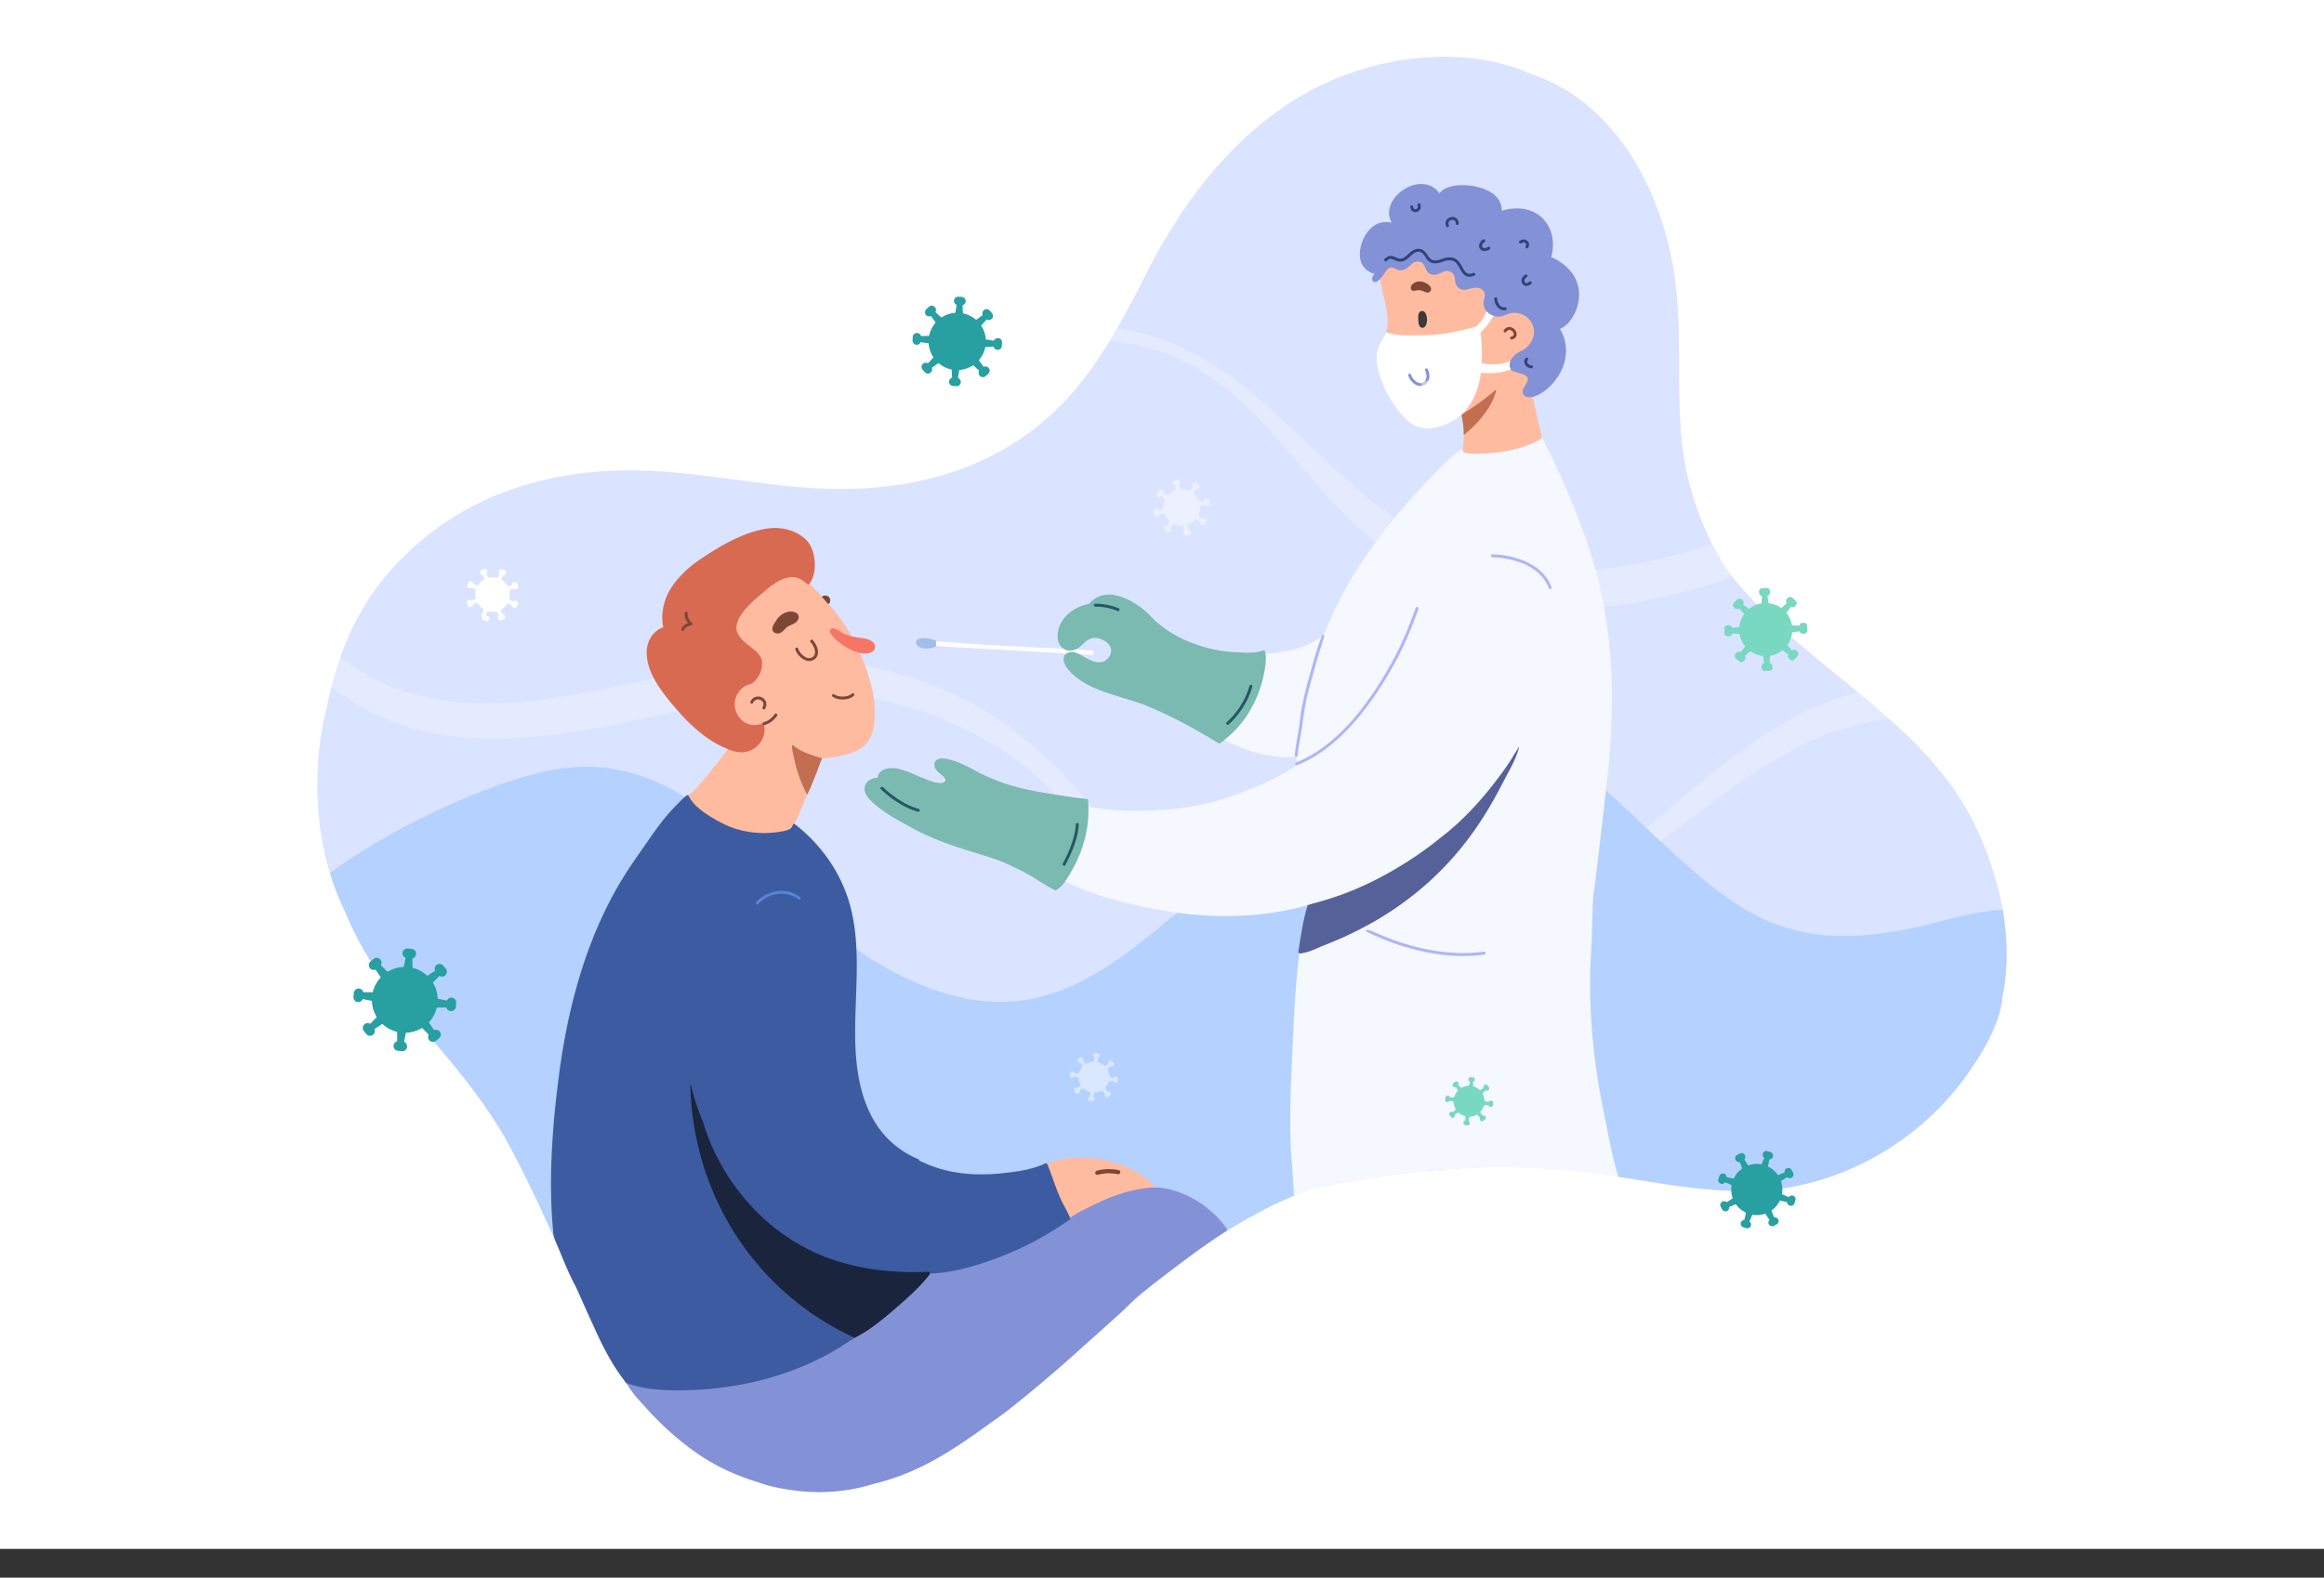 <svg xmlns="http://www.w3.org/2000/svg" xmlns:xlink="http://www.w3.org/1999/xlink" width="6000" height="4074.17" viewBox="0 0 6000 4074.17"><rect x="0" y="0" width="6000" height="4074.17" fill="#333333" stroke="none"/><defs><style>.a{fill:#dae3ff;}.b,.d{fill:#fff;}.c{clip-path:url(#a);}.d{opacity:0.3;}.e{fill:#b4d1ff;}.f{fill:#f5f8ff;}.g{fill:#a1beea;}.h{fill:#ffbba0;}.i{fill:#7abab0;}.j{fill:#8391d6;}.k{fill:#d96a52;}.l{fill:#3d5ba0;}.m{fill:#c26e51;}.n{fill:#1a243c;}.o{fill:#7d4736;}.p{fill:#3a3a3a;}.q{fill:#2f4479;}.r{fill:#aeb5f7;}.s{fill:#275664;}.t{fill:#5783d7;}.u{fill:#f67666;}.v{fill:#56619a;}.w{fill:#289fa1;}.x{fill:#79d8c0;}.y{opacity:0.5;}</style><clipPath id="a"><path class="a" d="M3728.59,146.63a715.8,715.8,0,0,0-147.7,15.88,760.65,760.65,0,0,0-165,55.14c-52.26,24.47-104.56,57.66-155.46,98.67-49.65,40-97.36,87.72-141.83,141.84-40.34,49.1-77.7,103.28-114.21,165.61-17.81,30.41-33.23,58.72-47.15,86.55-7.69,15.38-15.06,30.87-20.62,42.65a11.67,11.67,0,0,0-2.32,3.21c-17.13,32.15-31.69,59.1-47.07,86.15-24.9,43.51-48.42,80.53-71.9,113.16a786,786,0,0,1-78.52,93.2,729.85,729.85,0,0,1-66.86,59,697.89,697.89,0,0,1-74.12,50.06,746,746,0,0,1-82.53,41.06,776.22,776.22,0,0,1-90.56,31.5,895.14,895.14,0,0,1-115.18,23.54,1010.33,1010.33,0,0,1-120.39,8.91q-6.9.09-13.8.09c-22.58,0-46.08-.68-69.85-2-29.68-1.68-61.87-4.52-101.3-9-35-3.93-169.34-21.7-201.58-25.42-36.56-4.21-69.65-7.21-101.17-9.17-24.57-1.52-49.47-2.3-74-2.3-8.68,0-17.47.1-26.14.29a964.13,964.13,0,0,0-162.66,17.42,829.76,829.76,0,0,0-150.57,44.39,748.89,748.89,0,0,0-137.54,73c-42.51,28.52-83.45,63.26-121.7,103.25a687.22,687.22,0,0,0-54.9,64.83,625.83,625.83,0,0,0-45.94,72.33c-31.83,57.87-56.35,124.23-75,202.88-2.33,9.84-4.59,20.06-6.71,30.37a715.65,715.65,0,0,0-15.64,76.86c-3.78,25-6.43,51.13-8.09,79.82-1.39,23.91-1.68,48.72-.88,73.72,3.37,105.18,25.77,202.86,66.6,290.34,1.67,3.59,3.39,7.16,5.13,10.72,10.38,24.79,20.83,47.32,32,68.86a809.22,809.22,0,0,0,67.07,107.38c13,17.69,26.4,34.34,41.31,52.73,15.29,18.83,110.28,131.29,128.58,153.41,28.75,34.75,52,64.32,73.12,93.06,28.27,38.71,52,75.13,72.41,111.33,12.1,21.43,23.68,43.79,33.59,63.07,10.12,19.7,20.7,41,32.31,65,35.92,74.29,69.68,151.11,102.33,225.41,5.81,13.22,37.84,85.74,46.89,105.92,8,17.75,16.14,34.89,24.29,51a943.53,943.53,0,0,0,54.17,93.33c39.62,59.92,85.21,111.92,135.51,154.56,8.4,7.12,17.07,14.08,25.77,20.71q4.88,4.17,9.85,8.24a511.42,511.42,0,0,0,58.31,40.91A572.12,572.12,0,0,0,2028,3843.45a530.8,530.8,0,0,0,72.62,7.17c4.12.12,8.33.18,12.53.18a534.86,534.86,0,0,0,62.5-3.86c46.08-5.36,93.33-17.41,144.45-36.83,43.49-16.52,88-38.5,135.92-67.19,38.89-23.25,79.84-51.2,125.18-85.42,37.7-28.45,76.95-60.29,120-97.36,40.16-34.59,80.16-70.77,118.86-105.76,87.18-78.83,177.32-160.36,275.26-229.22,21.85-15.24,43.83-29.68,65.33-42.91,20.1-12.38,41.66-25,64.07-37.54,52.43-29.3,100.07-51.71,145.64-68.52l-.56.18c7.57-2.7,15.11-5.28,22.46-7.65,14.81-3.61,30.9-7,49.22-10.49,20.49-3.8,105.94-17.61,131.32-21.24,48.12-6.87,96.4-12.37,143.49-16.33,56.29-4.75,112.18-7.16,166.11-7.16,40.34,0,80.59,1.35,119.62,4h.21l.4,0c29.84,2.15,60.3,5.18,90.54,9,30.51,3.86,60.75,8.52,88.89,13q19.11,3,38.19,6.13c45.86,7.4,93.27,15.06,140.17,20.75,51.44,6.24,97.14,9.28,139.7,9.28,12.7,0,25.33-.27,37.54-.82a679.26,679.26,0,0,0,89.2-10,672,672,0,0,0,76.46-18.68c45.33-13.81,90.86-33.17,135.32-57.54a728,728,0,0,0,223.16-190.83c12.47-16.11,25.37-34.45,39.42-56a626.16,626.16,0,0,0,36.7-64.08,364.8,364.8,0,0,0,24.44-63,200.54,200.54,0,0,0,7-39c2.25-10.59,4.19-21.49,5.77-32.41,8.15-56.29,7.26-117.23-2.65-181.12-9-58.06-26.05-118.39-50.67-179.29a762.09,762.09,0,0,0-40.74-86c-15-26.86-32.57-53.67-53.84-82-35-46.64-77.37-92.19-133.23-143.35-48.32-44.25-100-86.29-149.91-126.95-51.71-42.09-105.17-85.61-155-131.64-51.52-47.59-93.39-92.88-128-138.48-11.16-16.74-21.67-34-31.24-51.39a719.9,719.9,0,0,1-39.57-85,874.07,874.07,0,0,1-28.09-87.2c-8.9-33.38-15.4-68.63-19.86-107.77-7.18-66.26-7.28-134-7.37-199.42,0-28-.09-57-.68-85.39-1.13-54.33-4.44-99.38-10.41-141.78a875.68,875.68,0,0,0-25.16-117.64,807,807,0,0,0-40.43-110.45A668,668,0,0,0,4201,386.25a579.46,579.46,0,0,0-75.38-89.48,538.28,538.28,0,0,0-44.85-38.5,402.7,402.7,0,0,0-53.91-35c-22.4-12.17-47.51-23-76.78-33.19-7.81-3.42-15.88-6.7-24-9.74a520.28,520.28,0,0,0-83.26-23.18,585.38,585.38,0,0,0-86.3-9.93C3747.17,146.83,3737.79,146.63,3728.59,146.63ZM847.45,2105.36c-.22-2.11-.76-7.85-.76-7.85C846.93,2100.13,847.45,2105.36,847.45,2105.36Z"/></clipPath></defs><rect class="b" width="6000" height="4000"/><path class="a" d="M3728.59,146.63a715.8,715.8,0,0,0-147.7,15.88,760.65,760.65,0,0,0-165,55.14c-52.26,24.47-104.56,57.66-155.46,98.67-49.65,40-97.36,87.72-141.83,141.84-40.34,49.1-77.7,103.28-114.21,165.61-17.81,30.41-33.23,58.72-47.15,86.55-7.69,15.38-15.06,30.87-20.62,42.65a11.67,11.67,0,0,0-2.32,3.21c-17.13,32.15-31.69,59.1-47.07,86.15-24.9,43.51-48.42,80.53-71.9,113.16a786,786,0,0,1-78.52,93.2,729.85,729.85,0,0,1-66.86,59,697.89,697.89,0,0,1-74.12,50.06,746,746,0,0,1-82.53,41.06,776.22,776.22,0,0,1-90.56,31.5,895.14,895.14,0,0,1-115.18,23.54,1010.33,1010.33,0,0,1-120.39,8.91q-6.9.09-13.8.09c-22.58,0-46.08-.68-69.85-2-29.68-1.68-61.87-4.52-101.3-9-35-3.93-169.34-21.7-201.58-25.42-36.56-4.21-69.65-7.21-101.17-9.17-24.57-1.52-49.47-2.3-74-2.3-8.68,0-17.47.1-26.14.29a964.13,964.13,0,0,0-162.66,17.42,829.76,829.76,0,0,0-150.57,44.39,748.89,748.89,0,0,0-137.54,73c-42.51,28.52-83.45,63.26-121.7,103.25a687.22,687.22,0,0,0-54.9,64.83,625.83,625.83,0,0,0-45.94,72.33c-31.83,57.87-56.35,124.23-75,202.88-2.33,9.84-4.59,20.06-6.71,30.37a715.65,715.65,0,0,0-15.64,76.86c-3.78,25-6.43,51.13-8.09,79.82-1.39,23.91-1.68,48.72-.88,73.72,3.37,105.18,25.77,202.86,66.6,290.34,1.67,3.59,3.39,7.16,5.13,10.72,10.38,24.79,20.83,47.32,32,68.86a809.22,809.22,0,0,0,67.07,107.38c13,17.69,26.4,34.34,41.31,52.73,15.29,18.83,110.28,131.29,128.58,153.41,28.75,34.75,52,64.32,73.12,93.06,28.27,38.71,52,75.13,72.41,111.33,12.1,21.43,23.68,43.79,33.59,63.07,10.12,19.7,20.7,41,32.31,65,35.92,74.29,69.68,151.11,102.33,225.41,5.81,13.22,37.84,85.74,46.89,105.92,8,17.75,16.14,34.89,24.29,51a943.53,943.53,0,0,0,54.17,93.33c39.62,59.92,85.21,111.92,135.51,154.56,8.4,7.12,17.07,14.08,25.77,20.71q4.88,4.17,9.85,8.24a511.42,511.42,0,0,0,58.31,40.91A572.12,572.12,0,0,0,2028,3843.45a530.8,530.8,0,0,0,72.62,7.17c4.12.12,8.33.18,12.53.18a534.86,534.86,0,0,0,62.5-3.86c46.08-5.36,93.33-17.41,144.45-36.83,43.49-16.52,88-38.5,135.92-67.19,38.89-23.25,79.84-51.2,125.18-85.42,37.7-28.45,76.95-60.29,120-97.36,40.16-34.59,80.16-70.77,118.86-105.76,87.18-78.83,177.32-160.36,275.26-229.22,21.85-15.24,43.83-29.68,65.33-42.91,20.1-12.38,41.66-25,64.07-37.54,52.43-29.3,100.07-51.71,145.64-68.52l-.56.18c7.57-2.7,15.11-5.28,22.46-7.65,14.81-3.61,30.9-7,49.22-10.49,20.49-3.8,105.94-17.61,131.32-21.24,48.12-6.87,96.4-12.37,143.49-16.33,56.29-4.75,112.18-7.16,166.11-7.16,40.34,0,80.59,1.35,119.62,4h.21l.4,0c29.84,2.15,60.3,5.18,90.54,9,30.51,3.86,60.75,8.52,88.89,13q19.11,3,38.19,6.13c45.86,7.4,93.27,15.06,140.17,20.75,51.44,6.24,97.14,9.28,139.7,9.28,12.7,0,25.33-.27,37.54-.82a679.26,679.26,0,0,0,89.2-10,672,672,0,0,0,76.46-18.68c45.33-13.81,90.86-33.17,135.32-57.54a728,728,0,0,0,223.16-190.83c12.47-16.11,25.37-34.45,39.42-56a626.16,626.16,0,0,0,36.7-64.08,364.8,364.8,0,0,0,24.44-63,200.54,200.54,0,0,0,7-39c2.25-10.59,4.19-21.49,5.77-32.41,8.15-56.29,7.26-117.23-2.65-181.12-9-58.06-26.05-118.39-50.67-179.29a762.09,762.09,0,0,0-40.74-86c-15-26.86-32.57-53.67-53.84-82-35-46.64-77.37-92.19-133.23-143.35-48.32-44.25-100-86.29-149.91-126.95-51.71-42.09-105.17-85.61-155-131.64-51.52-47.59-93.39-92.88-128-138.48-11.16-16.74-21.67-34-31.24-51.39a719.9,719.9,0,0,1-39.57-85,874.07,874.07,0,0,1-28.09-87.2c-8.9-33.38-15.4-68.63-19.86-107.77-7.18-66.26-7.28-134-7.37-199.42,0-28-.09-57-.68-85.39-1.13-54.33-4.44-99.38-10.41-141.78a875.68,875.68,0,0,0-25.16-117.64,807,807,0,0,0-40.43-110.45A668,668,0,0,0,4201,386.25a579.46,579.46,0,0,0-75.38-89.48,538.28,538.28,0,0,0-44.85-38.5,402.7,402.7,0,0,0-53.91-35c-22.4-12.17-47.51-23-76.78-33.19-7.81-3.42-15.88-6.7-24-9.74a520.28,520.28,0,0,0-83.26-23.18,585.38,585.38,0,0,0-86.3-9.93C3747.17,146.83,3737.79,146.63,3728.59,146.63ZM847.45,2105.36c-.22-2.11-.76-7.85-.76-7.85C846.93,2100.13,847.45,2105.36,847.45,2105.36Z"/><g class="c"><path class="d" d="M5197.39,1172.66a435.51,435.51,0,0,0-55.58-3c-22.08.08-44,2.35-65.89,4.89-41.05,4.78-81.43,14.44-121,26-44.44,13-87.89,29.26-131,46.14-91.29,35.77-180.67,76.16-271.89,112.09-133.69,51.58-271.8,93.56-414.4,110.9a1081.56,1081.56,0,0,1-114,6,828.13,828.13,0,0,1-114-8.27c-57.8-9.58-114.19-25.45-168-48.66a901.2,901.2,0,0,1-107.34-58.63c-35.11-22.33-68.57-47.29-101-73.41-15.19-12.62-30.13-25.55-45-38.59-17.29-15.18-34.65-30.24-51.51-45.91-15.41-14.32-79.07-74-95.49-89.57-31.15-29.46-62.29-58.91-95.24-86.36-15.46-12.87-30.94-25.66-46.9-37.89q-26.05-20-53.45-38a713.29,713.29,0,0,0-111.53-60.27c-41.87-18-86.06-30.78-130.85-39.07a692.72,692.72,0,0,0-70-9,819.66,819.66,0,0,0-83.08-2.55,708.47,708.47,0,0,0-71.14,5.33,756.78,756.78,0,0,0-75.6,13.49c-30.56,6.95-60.8,15.55-90.74,24.8s-59.49,20.34-88.87,31.48c-30.2,11.45-145.94,57.67-173.87,68.65-44.49,17.21-89.24,33.48-135,47.15-46.71,14-94.39,24.51-142.78,30.42a719.13,719.13,0,0,1-74.54,3.63,616.83,616.83,0,0,1-84.13-6.43,708,708,0,0,1-80-18.34,658.73,658.73,0,0,1-77.26-28.19,851.13,851.13,0,0,1-95.75-52.18c-16.24-10.15-32.26-20.6-48-31.5-14.62-10.1-28.7-21-42.52-32.15-77.15-64-147.54-136.39-208.14-216.31-3-4-9.1-6.06-13.88-6.14a19.53,19.53,0,0,0-19.86,19.19c-.1,5.52,2.12,9.46,5.31,13.72,17.21,23,34.53,45.91,52.21,68.53,19.36,24.76,39.51,49,60.17,72.66q28.63,32.86,59.92,63.18c22.39,21.79,46,42.34,70,62.33,22.28,18.56,45.14,36.2,69.36,52.2A762.9,762.9,0,0,0,1707,1104.83c29.66,10.47,60.33,17.9,91.26,23.4a666.83,666.83,0,0,0,80,9.19,592.2,592.2,0,0,0,78.24-1.4c50.14-3.92,99.57-13.42,148-26.79,48.21-13.33,95.06-31.25,141.37-50,45.62-18.48,90.54-38.8,135.3-59.26,23.3-10.65,46.5-21.47,70-31.67s47.5-19.92,71.47-29.31c15.93-6.13,31.9-12.13,48.06-17.64,18.59-6.34,37.45-11.86,56.41-17,17.07-4.6,34.32-8.54,51.63-12.16,18.87-4,37.81-7.35,56.93-9.73a716.24,716.24,0,0,1,84.61-4.56,620.23,620.23,0,0,1,82,6.66,582.41,582.41,0,0,1,68.33,15.08,530,530,0,0,1,67.06,24.64,597.66,597.66,0,0,1,66.49,35.62,648,648,0,0,1,64.47,46.24c14.93,12.29,29.43,25.1,43.6,38.27,16.17,15,31.53,30.9,46.81,46.82,29.84,31.12,58.64,63.29,86.58,96.14,28.43,33.43,56.85,66.91,86.28,99.49,14.24,15.77,29.17,31,44.31,45.87,16.53,16.3,33.43,32.13,50.93,47.39,35.75,31.2,73.55,60,114,84.91,19.4,11.94,39.58,22.61,60.06,32.55a765.3,765.3,0,0,0,89.61,36.9c28.09,9.46,57,16.45,86.05,22.09a870.91,870.91,0,0,0,100.6,13.16,878.65,878.65,0,0,0,89.33,1.59c34.24-1,68.3-4.36,102.31-8.33,141.31-16.53,277.9-60.58,409.62-112.91,63.16-25.08,125-53.35,186.86-81.42,55-25,110-50,166.18-72.18,60.66-23.19,122.88-42.75,187.45-51.14a532.45,532.45,0,0,1,54.77-2.83,415.19,415.19,0,0,1,55.91,4.16,452.05,452.05,0,0,1,46.49,10.54,416,416,0,0,1,51.55,18.75,525.24,525.24,0,0,1,54.28,29.15c21.35,13.18,41.54,28.13,61.09,43.82,23.82,19.84,46.51,40.88,68.51,62.7a27.67,27.67,0,0,0,19.16,8.48,27.18,27.18,0,0,0,18.94-7.33c10.8-10.16,11.06-27.3,1.15-38.1-18.43-20.06-37.6-39.28-57.82-57.53-18.24-16.47-37.47-31.9-57.15-46.59a612.82,612.82,0,0,0-56.08-36.8c-20.2-11.87-41.52-21.68-63.08-30.75a429.85,429.85,0,0,0-55.15-18.53c-1.74-.46-3.49-.91-5.23-1.35C5237.09,1178.27,5217.22,1175.16,5197.39,1172.66Zm-2669.9-235.6-2.24.87Z"/><path class="d" d="M5185.18,1775.94a1045,1045,0,0,0-118.56-14.28,920.07,920.07,0,0,0-228,15.68c-67.61,13.23-131.54,38.09-192.13,68.13-57.57,28.55-111,64.19-162.15,101.78-51.41,37.8-100,79-148.66,119.84-23.32,19.61-46.42,39.45-69.75,59-25,21-50.8,41.17-76.93,60.91q-40.61,30.66-82.93,59.24c-101.08,67.78-209.39,127.44-325.93,169.35-74.61,26-152.16,44-231.83,51.7a904.56,904.56,0,0,1-97.86,2.9,793.18,793.18,0,0,1-98.55-9.08c-60.35-10-119.92-26-176.34-49.65a624.42,624.42,0,0,1-67.62-34.95c-20.78-12.42-40.4-26.47-59.45-41.17-48.39-38.58-90.82-83-130.58-129.39-41.15-48-80.19-97.62-120.6-146.21-20-24.11-40.85-47.71-62.52-70.56-24.51-25.85-51.35-49.71-78.84-72.68-25.4-21.24-52.4-40.92-79.89-59.62-30.12-20.49-62-38.25-94.77-54.42-63.65-31.37-131.12-55.48-200.1-72.82-33.73-8.48-68.14-14.36-102.52-19.28a825.38,825.38,0,0,0-105.37-8.11c-30.26-.4-60.48,1.1-90.57,3.18-34.81,2.41-69.44,6.47-103.9,11.23-64.82,9-128.9,22.28-192.66,35.78-112,23.69-223.79,49.13-338.46,60.43-34.21,2.82-68.47,4.22-102.91,3.93a769.21,769.21,0,0,1-106.57-8.51q-35-6.12-69.34-15.45a589.29,589.29,0,0,1-71.35-24.52c-46.3-21-89-48.14-129.1-78.7a890.64,890.64,0,0,1-76.54-67.73c-25-25-47.77-51.75-69.37-79.32-10.17-13.41-20.1-27-30-40.55-10.65-14.61-20.24-29.84-29.54-45.22-9.18-15.19-17.52-30.74-25.49-46.5-7.57-15-14.9-30-21.67-45.34a523,523,0,0,1-34.26-124.12c-1.27-10.82-2.13-21.61-2.63-32.47a14.72,14.72,0,0,0-14.34-14.06c-7.6-.24-14.72,5.73-14.44,13.15a699.72,699.72,0,0,0,7.59,78.33c4.62,30.55,12.94,60.61,21.7,90.41,4.15,14.1,8.6,28.08,13.74,41.92,5,13.47,10.81,26.72,16.6,39.92A916.16,916.16,0,0,0,654.7,1547c15.36,26.66,33.64,52,52.53,76.54a1004.81,1004.81,0,0,0,65.93,77,672.92,672.92,0,0,0,67.21,61.62,718.55,718.55,0,0,0,81.06,57c25.74,15.48,52.88,28.35,80.66,40,30.38,12.8,62.18,22.14,94.3,29.53,31.25,7.2,63.2,11.83,95,15.19,32.85,3.47,65.85,4.44,98.76,4,32.42-.43,64.71-2.86,96.86-6,33.61-3.26,67-7.75,100.23-13,65-10.24,129.2-24.09,193.31-37.94,107.48-23.22,215-47.64,325.17-58.88,74.78-6.26,150.31-4.54,225,6.72q26.7,4.57,53.15,10.38c19.32,4.27,38.43,9.47,57.45,14.9,36.33,10.38,71.72,23.68,106.43,38.42q48.12,21.45,94.15,47a805.37,805.37,0,0,1,96.07,62.91,842.77,842.77,0,0,1,69.83,62.2c24,23.84,47.1,48.51,69.93,73.38,20.62,22.46,40.64,45.37,60.7,68.28q32,36.53,65.43,71.89c41.76,44,86.65,85.16,136.37,121,52.29,37.75,111.12,66.8,172.68,87.53,61.76,20.82,126.5,32.92,191.24,38.7,62.33,5.55,124.91,3,186.48-4.62,62.85-7.79,124.29-22.65,184-41.55a1369.53,1369.53,0,0,0,173.56-68.63c100.68-47.74,195.3-106.52,285.35-169.92,93.35-65.71,181.37-137.85,275.75-202.3,68.4-45.87,140.24-87.93,218.92-116.86,61.5-20.91,126.06-33.91,191.38-40.68a952.24,952.24,0,0,1,110.95-2.62c39.7,1.35,79.39,5.81,118.75,11.75,77.07,13,152.64,33,227,57.06,77,25,151.62,56.2,225.75,88.31q18,7.83,35.93,15.64l-1.26-.55c14.46,6.31,28.93,12.61,43.59,18.51a41.24,41.24,0,0,0,20.48.74,37.9,37.9,0,0,0,23.65-16.06,35.08,35.08,0,0,0,4.32-28.36c-2.49-9-9-18.1-17.7-22.85-32-17.39-65.14-32.93-98.19-48.36-36.53-17.06-73.59-33.17-110.78-48.83-69.34-29.2-139.92-55.82-212.59-76q-12-3.33-24-6.34C5239,1786.33,5212.16,1780.71,5185.18,1775.94Zm457.7,247.23,3.92,1.7Z"/><path class="e" d="M3845,1921.77c-12.07,0-24.45.42-37.88,1.28-55.56,3.59-113.31,15.87-176.54,37.55-54.54,18.7-110.47,44.06-171,77.53-48.72,27-99.84,59.88-156.29,100.63-53.51,38.62-104.3,80.67-146.92,116.71-22.9,19.37-46,39.36-68.27,58.7-62.09,53.83-126.29,109.49-194.31,158a936.53,936.53,0,0,1-79.24,50.1A607.75,607.75,0,0,1,2735,2559.5a541.26,541.26,0,0,1-56.18,16.84,437.24,437.24,0,0,1-57.45,9.53c-13.14,1.05-26.57,1.59-39.91,1.59-4.58,0-9.23-.06-13.85-.19-19.3-.52-40.36-2.69-64.39-6.62a628.52,628.52,0,0,1-73.56-18.51c-27-8.47-55-19.56-88.09-34.89-39.75-19.1-74.57-38.56-106.45-59.49-25.27-16.59-51-36-81-61-53-45-102.84-95-151.07-143.28-23-23-46.75-46.85-70.55-69.83-40-38.6-76.64-70.65-112-98-17.71-13.69-36.88-27-57-39.69-18.69-11.77-39.9-23.15-64.82-34.79-41.87-19.57-88.17-32.45-137.61-38.3a396,396,0,0,0-46.4-2.67c-35.16,0-73.07,4.43-112.67,13.15-21.07,4.65-41.5,10.57-60.43,16.28-21,6.34-43.11,13.78-69.47,23.41-47.25,17.25-94.74,37.16-145.19,60.88a1855,1855,0,0,0-182,98.59,1485.39,1485.39,0,0,0-167.55,119.36c-51.24,42.34-96.22,88-133.69,135.56-38.56,49-65.73,99.89-80.75,151.22-3.25,11.08,2.59,22.46,13.31,25.89a17.41,17.41,0,0,0,2.44.61c-3.28,14.05-6,28.53-8.17,44.27-2.52,17.89-3.25,36.22-3.62,51.78-.91,38,3,76.29,7.33,112,4.14,34.05,9.91,68.44,15.5,101.7,6.43,38.29,13.07,77.89,17.26,117.17,3.92,37,7.32,65.28,11,91.82,4.45,31.9,10,64.83,16.63,97.87,12.7,63.61,29.68,123.48,50.49,177.94,10.75,28.13,22.7,55.41,35.51,81.08a710.78,710.78,0,0,0,48.77,82.52,663.68,663.68,0,0,0,124.22,137.08c22.34,18.61,47.71,37.44,79.84,59.26,27.86,18.91,58.23,37.54,92.83,56.93,56,31.4,116.33,59.5,184.5,85.9,113.7,44,243.38,77.44,396.42,102.1,148.43,23.9,299.11,34.17,413.8,40.45,70.48,3.86,146,7.59,220.42,8.76,15.12.24,30.61.36,46,.36,62.85,0,127.28-1.92,197-5.86,146.06-8.26,301-26.22,473.59-54.88,174.37-28.95,345.51-66.33,475.14-95.67,19-4.3,430.87-93.62,430.87-93.62,136.82-28.52,282.43-59.44,426.16-96.24,151.83-38.87,286.24-81.41,410.9-130.05,66.63-26,133-55.51,197.17-87.7A1818.76,1818.76,0,0,0,5118.32,3407a1369.89,1369.89,0,0,0,149.3-113.06,1066.19,1066.19,0,0,0,129.49-135,808.13,808.13,0,0,0,51.8-72.59c15-23.54,29.52-50.28,44.33-81.74a584.55,584.55,0,0,0,30.68-81c8.17-27.09,14.24-56.58,18.57-90.15,7.55-58.43,3.81-120.67-11.11-185-6.34-27.38-15.81-56.16-29.8-90.59a441.32,441.32,0,0,0-43.32-81.24,319.33,319.33,0,0,0-50.67-58.54,263,263,0,0,0-63.37-42.07,291.32,291.32,0,0,0-29.69-12.13c-10.33-3.6-21.62-6.53-36.6-9.51-22.5-4.47-46.22-6.64-72.53-6.64q-3.09,0-6.17,0c-22.85.29-47.89,2.61-78.83,7.29-26.76,4-55.09,10.1-91.87,19.68,0,0-35.85,9.37-48.35,12.43-16.41,4-34.4,8-55,12.14-32.31,6.52-65.45,11.53-98.53,14.88-23.11,2-45.7,3-67.14,3-5.7,0-11.44-.07-17.06-.22a542.54,542.54,0,0,1-75.74-7.45,523.67,523.67,0,0,1-59.26-14.8,481.84,481.84,0,0,1-56.41-22,637.59,637.59,0,0,1-78.13-44.95c-25.36-16.92-51-36.45-83.26-63.32-51.56-43.58-101.5-90.66-149.8-136.19-33.48-31.55-68.09-64.19-103-95.38a463.16,463.16,0,0,0-73-53.19,382.65,382.65,0,0,0-37.42-19.24,465.41,465.41,0,0,0-46.74-18.17c-23.42-7.67-49.16-13.16-81-17.28A414.1,414.1,0,0,0,3845,1921.77Z"/></g><path class="f" d="M3974.75,1127.49a9,9,0,0,0-1.27.09H3973a5.89,5.89,0,0,0-2.64.53,332.58,332.58,0,0,1-48.76,18.57c-6.39,1.83-13,3.41-19.34,4.93l-2.68.64c-7.21,1.74-14.61,3.41-22,5-27.07,5.53-48,8-67.7,8-3.38,0-6.74-.08-10-.23a150.74,150.74,0,0,1-24.44-3.48,8.32,8.32,0,0,0-1.68-.19,8.76,8.76,0,0,0-6.49,3.11,9.45,9.45,0,0,0-4.83,2.35,1603.15,1603.15,0,0,0-211.27,234.37c-16.08,21.86-29.83,41.68-42,60.62s-24.24,39.19-35.94,60.43a1100.75,1100.75,0,0,0-55.12,116.15,166.7,166.7,0,0,1-32.85,21.92l-.35.18c-16.54,8.33-35.36,14.75-57.52,19.62-22.6,4.9-45.2,7.42-62.37,9.07-9.13.89-29,2.53-29,2.53a1.73,1.73,0,0,0-1.54,1.73,1.59,1.59,0,0,0-.43.89,315,315,0,0,1-9,42.43,377.56,377.56,0,0,1-28.87,71.59c-3.49,6.67-7.41,13.65-11.67,20.75-5.71,9.41-12,18.86-18.58,28.07a190.53,190.53,0,0,1-21.68,25.76l-.18.17a123.67,123.67,0,0,1-9.4,8.17,1.63,1.63,0,0,0-.55.78c-3.73-2.36-7.19-4.56-10.56-6.76a1.57,1.57,0,0,0-.9-.28,1.64,1.64,0,0,0-1.4.77,1.58,1.58,0,0,0-.23,1.24,1.63,1.63,0,0,0,.72,1,463.81,463.81,0,0,0,69.91,37.69,376.17,376.17,0,0,0,77.92,24.43,280.24,280.24,0,0,0,52.85,5.25,235.58,235.58,0,0,0,24.72-1.28c-.23,6.91-.32,14.16-.28,21.5q0,.39,0,.78c-19.94,13.93-42.69,27-69.54,39.95-25.73,12.33-53.74,23.87-88.16,36.3-7.12,2.56-14.79,5.28-22.64,7.86s-16.28,5.14-25.46,7.71c-16.32,4.59-33.74,8.68-51.8,12.15a762.79,762.79,0,0,1-101.13,12.09c-15.09.82-31,1.23-47.22,1.23H2937c-18.35-.07-35.3-.63-51.82-1.71l.31.11c-27.26-1.91-56.07-5.34-93.4-11.19h-.29a1.67,1.67,0,0,0-1.67,1.33,1.64,1.64,0,0,0,.29,1.29,1.49,1.49,0,0,0,1,.66l2,.32c-.06.05-.06.16,0,.27a187.45,187.45,0,0,1,.67,39.26,246.44,246.44,0,0,1-13.64,60.9l-.08.24a277.08,277.08,0,0,1-31.12,61.31l-.52.77c-4.39,6.38-8.95,12.41-13.6,18l-.45-.27-.48-.25a1.45,1.45,0,0,0-.72-.18,1.72,1.72,0,0,0-1.53,1,1.69,1.69,0,0,0,.79,2.21l.23.13.23.12a1.56,1.56,0,0,0,.5,1.5,1.68,1.68,0,0,0,1.12.41,1.65,1.65,0,0,0,1.18-.49c16.48,8.54,34,16.64,52,24.07,17.68,7.29,36.14,14,56.46,20.62,35.73,11.59,74.37,21.42,118.12,30.06,18.65,3.68,38.23,7.11,59.87,10.49,20.18,3.16,40.65,5.69,60.82,7.52,26.83,2.45,54,3.69,80.91,3.69,13.92,0,27.94-.33,41.64-1,58.93-2.81,116.15-11.9,170.08-27-21.15,90.66-28.82,183.4-33.53,262.15-.75,12.54-1.45,25.38-2.23,40.42a2.42,2.42,0,0,0,0,.38c-.5,10.05-3.79,79.48-4.9,104.14-2.16,48.35-4.17,100.35-4.2,153,0,18.41.18,32.53.6,45.78.56,17.17,1.67,34.18,2.57,47.07.64,9.05,2.08,28.07,2.08,28.07,1.64,21.61,3.33,44,4.23,66a1.68,1.68,0,0,0,1.67,1.54,1.82,1.82,0,0,0,.52-.09,1.4,1.4,0,0,0,.91.32,1.33,1.33,0,0,0,.32,0c11.18-2.58,21.93-6.84,32.32-11,5.47-2.16,11.12-4.39,16.78-6.37a202.9,202.9,0,0,0,22.75-4.64s10.08-2.51,13.42-3.29c4.52-1,9-1.92,13.42-2.61,6.49-1,13.06-2.23,19.42-3.39l148.48-22.82c19-2.59,41-5.44,62.47-6.55l-.28-.06s2.63-.06,3.79-.11a1.79,1.79,0,0,0,1.21-.37,1.45,1.45,0,0,0,.21-.22c6-1.1,12.21-2,19-2.82l.24-.07c18-2,36.28-2.69,54-3.36,0,0,51.12-2.43,55.94-2.63,19.17-.73,39.1-1.09,60.94-1.09,16.56,0,72.59,1,76.08,1a158.14,158.14,0,0,1,20.86,1l1.19.17a2.09,2.09,0,0,0,.49,0,1.47,1.47,0,0,0,.75-.19,1.71,1.71,0,0,0,.78-.93l6.93,1.06c4.48.69,9,1.39,13.54,1.75,4,.32,79.34,5.59,87.05,6.45,3.56.39,18,2.27,18,2.27a2.43,2.43,0,0,0,.56.09l74.91,10.93a54.51,54.51,0,0,0,6,.48,1.66,1.66,0,0,0,1.26-.55,1.72,1.72,0,0,0,1.16-2.18c-3.31-9.76-5.89-19.94-8.38-29.77-.59-2.35-1.18-4.66-1.77-7-3-11.54-5.93-24.08-9-38.33-4.4-20.32-8.5-41.61-12.11-60.4,0,0-9.66-48.94-12-59.92a1.17,1.17,0,0,0-.1-.41c-.05-.29-.11-.57-.18-.85-2.67-13.81-5.27-28.75-8.18-47s-5.59-37.08-8-56.2c-4.74-37.71-8.19-75.8-10.25-113.22-2.64-47.54-3-95.21-1.06-141.7.24-5.68,1.72-32.17,1.88-35,.72-13.07,1.13-26.1,1.38-34.76.24-8.49,2.09-73,2.09-73,.72-11.48,1.43-22.79,2.16-34.11a8.69,8.69,0,0,0,1.54-3.89c8.34-63.86,35.7-302.34,38.93-340.14,3.13-36.74,5.27-73.07,6.33-108,2.27-74.47-.62-146-8.59-212.66a1160.65,1160.65,0,0,0-46.09-212.52c-15.18-47.89-33.42-96.94-55.77-150-19.69-46.72-41.79-94.1-67.58-144.85a9,9,0,0,0-4.78-4.76A8.69,8.69,0,0,0,3974.75,1127.49Z"/><path class="b" d="M2417,1657.5a20,20,0,0,1-.16,3.59c-.06.47-.51,3.77-.54,3.94a3.47,3.47,0,0,1,.19.57,4.06,4.06,0,0,1,.08,1.46,3.69,3.69,0,0,1-.26.9c7.49.81,15,1.24,22.53,1.9,9.84.85,322,17.86,379.52,21.74,3.24.22,6-2.8,6-5.9a6,6,0,0,0-1.71-4.23,6.2,6.2,0,0,0-4.19-1.77c-78.76-5.32-157.66-8.21-236.49-12.27-28.38-1.45-159.78-10.76-165.2-11.32A6.2,6.2,0,0,1,2417,1657.5Z"/><path class="g" d="M2384.61,1647.94h-.33a53.05,53.05,0,0,0-5.78.35,25.91,25.91,0,0,0-6,1.41,13.12,13.12,0,0,0-4.74,2.9,9,9,0,0,0-1.54,2.1,9.15,9.15,0,0,0-.92,2.86,10.67,10.67,0,0,0-.1,2.83,10,10,0,0,0,.65,2.77,12.24,12.24,0,0,0,3,4.42,18.89,18.89,0,0,0,2.11,1.71,22.28,22.28,0,0,0,2.71,1.62,31.86,31.86,0,0,0,5.68,2.25,42.35,42.35,0,0,0,5.73,1.33c.8.13,1.59.23,2.39.32.2,0,.4,0,.61,0l2.48,0c1.27,0,2.54-.11,3.81-.18,3.42-.23,6.5-.57,9.43-1,1.8-.31,3.34-.63,4.69-1a25.87,25.87,0,0,0,4-1.37,9.71,9.71,0,0,0,2.85-1.81,4.22,4.22,0,0,0,1.29-2.37,4.29,4.29,0,0,0-.08-1.46,3.81,3.81,0,0,0-.19-.57c0-.17,0-.34.07-.52,0,0,.41-3,.47-3.42a19.22,19.22,0,0,0,.16-3.59,5.21,5.21,0,0,0-.64-2.36,3,3,0,0,0-.64-.74,6.15,6.15,0,0,0-1.08-.72c-.37-.2-.76-.36-1.14-.52s-.93-.35-1.39-.5c-1.15-.38-2.35-.66-3.36-.89-.48-.12-1-.22-1.44-.32l-2.7-.58-1.4-.35A72.69,72.69,0,0,0,2384.61,1647.94Z"/><path class="h" d="M3659.9,671.07h-1.29a196.42,196.42,0,0,0-50.05,6.6,162.72,162.72,0,0,0-23.15,8.19c-3.69,1.63-7.44,3.49-11.17,5.54-3.44,1.91-7,4.11-11.15,6.92a1.94,1.94,0,0,0-.72.73,1.66,1.66,0,0,0-.82,1.3,89.86,89.86,0,0,0,1.29,20.16c.51,3.29,1.14,6.62,1.76,9.84.5,2.64,1,5.14,1.52,7.63,1.45,6.92,3.11,13.91,4.72,20.68.67,2.8,1.33,5.59,2,8.39,3.79,16.17,7.92,35,9.12,53.9a122.34,122.34,0,0,1-1.69,31.27,78.72,78.72,0,0,1-6.4,19.1,69.93,69.93,0,0,1-5.83,9.51,1.54,1.54,0,0,0-.28,1.1c-.34.59-.66,1.21-1,1.84a25.5,25.5,0,0,0-2,6.2,45.07,45.07,0,0,0-.17,14.21,102,102,0,0,0,3.12,15c1.4,5.06,3,10,4.47,14.09.42,1.24,4,11.65,4.53,13.12,2.08,5.9,4.44,12,7,18.14a382.27,382.27,0,0,0,17.31,35.9,388.44,388.44,0,0,0,21.06,34.09,333.8,333.8,0,0,0,23.7,30.46c5.69,6.48,14.49,16,25.08,23.26a73.84,73.84,0,0,0,14.61,7.87,56.82,56.82,0,0,0,16.24,3.78c1.43.12,2.9.18,4.36.18a59.81,59.81,0,0,0,13.34-1.55,78.89,78.89,0,0,0,17.31-6.41,117.2,117.2,0,0,0,16.33-10.06,161.37,161.37,0,0,0,14.75-12.17c1.37-1.28,2.74-2.57,4.07-3.89a170.66,170.66,0,0,1,6.23,31.52l0,.15,0,.12a268,268,0,0,1,.9,33.62c-.16,5.24-.46,10.8-.9,17-.2,2.83-1.39,16.38-1.44,17.46a2.52,2.52,0,0,0,1.35,2c11.26,3.46,23,3.9,31.94,3.9,2,0,4,0,6-.07,11.52-.23,23.09-.83,34.39-1.79,25.54-2.17,48.27-6.08,69.48-11.94,23.52-6.48,43.07-14.86,59.78-25.59a1.75,1.75,0,0,0,.84-1,1.69,1.69,0,0,0-.08-1.23,1.94,1.94,0,0,0-.24-.37,103.94,103.94,0,0,0-3-15.62c-.32-1.33-42.86-189.11-46.91-205.11a1.25,1.25,0,0,0-.11-.29,64.82,64.82,0,0,0,8.74-6.43,70,70,0,0,0,10.84-11.81,61.13,61.13,0,0,0,7.61-14.49c3.24-8.54,6.28-21.59,2.31-35.24a45.46,45.46,0,0,0-3.35-8.14,49.68,49.68,0,0,0-4.07-6.55,47.12,47.12,0,0,0-4.86-5.65,44.3,44.3,0,0,0-5.56-4.67c-7.44-5.4-16.95-8.63-28.24-9.62-1.55-.13-3.12-.2-4.67-.2a59.21,59.21,0,0,0-12.82,1.44c-.93.2-1.85.43-2.77.68a196.79,196.79,0,0,0-17.65-26.55,254.53,254.53,0,0,0-34.63-35.86,323.18,323.18,0,0,0-41.35-30.14,347,347,0,0,0-44.5-23.18c-7.23-3.13-14.77-6-22.39-8.68-7.9-2.72-15.25-4.9-22.46-6.66A213.37,213.37,0,0,0,3659.9,671.07Z"/><path class="h" d="M2047,1485.5h-.14a46.63,46.63,0,0,0-9.13,1c-11,2.17-22,6.89-35.9,15.31a292.9,292.9,0,0,0-57.91,46.8c-4.21,4.35-8.45,9-12.6,13.78-4.28,4.95-7.93,9.41-11.15,13.65a139.47,139.47,0,0,0-9.79,14.6,80.12,80.12,0,0,0-7.16,16.08,50.16,50.16,0,0,0-2.31,13.77,38.51,38.51,0,0,0,2.36,14.15,40.06,40.06,0,0,0,7.48,12.42,62.21,62.21,0,0,0,5.73,5.8c2.2,2.31,4.55,4.55,6.82,6.72l.25.24c4,3.81,8.24,7.42,12.37,10.91,3,2.51,6.07,5.11,9,7.77,2.18,2,4.27,4,6.23,6a66.73,66.73,0,0,1,10.07,13l.13.18a41.59,41.59,0,0,1,3.78,9.31l-.06-.42a38.49,38.49,0,0,1,1.13,8.91,47.75,47.75,0,0,1-1.8,12.1l.08-.16a68.07,68.07,0,0,1-6.81,15.3,99.08,99.08,0,0,1-15.3,19l-.18.17c-1,1-2,1.91-3,2.84-.49,0-1,0-1.5,0a26.3,26.3,0,0,0-4.13.32,30.4,30.4,0,0,0-7,2.07,38.36,38.36,0,0,0-6.57,3.68,46.79,46.79,0,0,0-5.92,4.83,61.23,61.23,0,0,0-9.7,12,62.81,62.81,0,0,0-3.51,6.47,51.57,51.57,0,0,0-2.59,6.82,59.23,59.23,0,0,0-1.84,26.45,59.61,59.61,0,0,0,2.05,8.52,61.46,61.46,0,0,0,7.7,15.8,55.58,55.58,0,0,0,10.43,11.65,50.65,50.65,0,0,0,7.48,5.18c-3.13,4.76-18,28.27-22.61,35.09-6.83,10.23-14.5,21-24.13,33.88-7.48,10-15.82,20.73-25.5,32.86-6.18,7.74-29,35.77-29,35.77-8.78,10.83-17.86,22-27.89,32l-.25.26a133.12,133.12,0,0,1-21.36,17.51,1.41,1.41,0,0,0-.62,1,1.69,1.69,0,0,0,.31,1.32,1.61,1.61,0,0,0,1.07.63l.24,0,.23,0a.8.8,0,0,0,.13.34,107.56,107.56,0,0,0,7,9.94c2.09,2.72,4.36,5.48,7,8.43a187.12,187.12,0,0,0,15.38,15.53,228.45,228.45,0,0,0,35.45,26,283.69,283.69,0,0,0,39.23,19.4c7.52,3,15.17,5.74,22.73,8a244.23,244.23,0,0,0,24.12,5.91c8,1.55,16.25,2.74,24.51,3.52,7.46.7,15.31,1.06,24,1.1,0,0,13.62,0,16.24-.05,6.71-.13,12.74-.49,18.42-1.12a92,92,0,0,0,19.09-4,43.43,43.43,0,0,0,13.94-7.31,1.44,1.44,0,0,0,.37.05,1.58,1.58,0,0,0,.68-.16,1.78,1.78,0,0,0,.85-.92c10.84-22.87,21.9-47.76,33.81-76.09,11.48-27.35,43.76-108.65,43.76-108.65,7.1-.48,14.37-1.2,21.6-2.12a309.49,309.49,0,0,0,34.5-6.32,184.51,184.51,0,0,0,31.79-10.63,93.91,93.91,0,0,0,13.47-7.26,71.67,71.67,0,0,0,11.21-9.16A74.74,74.74,0,0,0,2249,1900.4a107.93,107.93,0,0,0,7.58-26.74,178,178,0,0,0,2.05-28.47c0-8.45-.43-17.38-1.35-28.13a291.91,291.91,0,0,0-4.19-31.65,190.69,190.69,0,0,0-5.94-23c-2.58-10.15-5.68-20.44-9.46-31.47-3.32-9.7-7.1-19.65-11.54-30.4-4.09-9.92-8.44-19.72-13-29.14a496,496,0,0,0-31.38-56,453.8,453.8,0,0,0-38.64-51.06c-2.5-2.85-20-22.23-20-22.23-7.54-8.4-13.93-15.38-20.66-22.16a229.21,229.21,0,0,0-20.7-18.67,123.17,123.17,0,0,0-22.85-14.55,2,2,0,0,0-.84-.2,1.65,1.65,0,0,0-1,.31c-.65-.2-1.32-.37-2-.53A35.18,35.18,0,0,0,2047,1485.5Z"/><path class="h" d="M2731.41,2996.22a179.37,179.37,0,0,0-29.69,10.49,1.82,1.82,0,0,0-1,.86,1.88,1.88,0,0,0-.15.83,1.47,1.47,0,0,0-.12.9,4.84,4.84,0,0,0,.18.68s5.16,15.44,6.28,18.7c2.49,7.24,4.82,13.58,7.13,19.38,2.25,5.63,4.87,11.55,8.48,19.19,3.18,6.69,22.43,46.2,24.68,51.18,4.22,9.22,9,19.62,14.87,29.13,4.16-2.54,8.39-5,12.62-7.38,3.55-2,18-10.26,21.69-12.34q12.77-7.23,26-13.58a457.08,457.08,0,0,1,55.29-22.11c2.17-.71,58.34-18.21,60.57-18.82,10.52-2.86,24.47-6.16,38.94-6.32l-.41,0,.71.05h1.73a1.81,1.81,0,0,0,1.18-.32,1.71,1.71,0,0,0,.63-1.12,1.74,1.74,0,0,0-.32-1.2,1.89,1.89,0,0,0-.59-.49c-8.8-11-19.72-20.7-33.46-29.77a242.83,242.83,0,0,0-39.81-20.93,307.13,307.13,0,0,0-85.63-22.22,286.36,286.36,0,0,0-31.69-1.81A233.37,233.37,0,0,0,2731.41,2996.22Z"/><path class="i" d="M2433.18,1958.65a36.31,36.31,0,0,0-4.71.3,25.4,25.4,0,0,0-6.21,1.56,17.81,17.81,0,0,0-5.34,3.34,14.14,14.14,0,0,0-3.53,5.24,17.19,17.19,0,0,0-1.23,6.88,17.44,17.44,0,0,0,1.44,6.35c1.54,3.66,4.06,7.08,8.2,11.1,2.66,2.58,5.59,4.94,8.41,7.22l2,1.63a45.6,45.6,0,0,1,5.81,5.37,17.44,17.44,0,0,1,2.3,3.54,11.21,11.21,0,0,1,.7,2.21,8.64,8.64,0,0,1,0,1.63,8,8,0,0,1-.32,1.41,10.08,10.08,0,0,1-.68,1.25,8.9,8.9,0,0,1-1.27,1.35,13.42,13.42,0,0,1-2.3,1.46,20.31,20.31,0,0,1-4.72,1.39,28.6,28.6,0,0,1-4.34.31c-.94,0-1.89,0-2.84-.12a2.48,2.48,0,0,0-.54-.08l-.88-.06a105.61,105.61,0,0,1-10.64-1.8,111.09,111.09,0,0,1-12.36-3.86l-.27-.09c-7.05-2.66-13.74-5.74-18.78-8.13a1.72,1.72,0,0,0-.78-.18,1.66,1.66,0,0,0-1.19.49s-10.52-4.94-13-6.07c-4.82-2.19-9.71-4.22-14.27-6.08-5.56-2.27-10.44-4.13-14.92-5.68-12.46-4.32-22.75-6.52-32.38-6.92-.85,0-1.7,0-2.55,0a54.13,54.13,0,0,0-13.12,1.57,39.76,39.76,0,0,0-7.32,2.64,34.91,34.91,0,0,0-6.43,3.83,23.8,23.8,0,0,0-7.66,9.85,20.54,20.54,0,0,0-1.44,5.6c-.06.54-.09,1.09-.11,1.64a40.12,40.12,0,0,0-16.76,3.7,35,35,0,0,0-7.59,4.7,30.78,30.78,0,0,0-2.78,2.61,27.21,27.21,0,0,0-2.46,3.13,25.33,25.33,0,0,0-4.26,13.61,29.3,29.3,0,0,0,2.55,12.44,22.67,22.67,0,0,0,1.13,2.83,33.86,33.86,0,0,0,2.4,4.24,52.77,52.77,0,0,0,5.36,6.58c1.11,1.21,2.27,2.37,3.44,3.51a136.25,136.25,0,0,0,12.18,11.64c3.13,2.67,6.45,5.3,10.15,8.05a324.69,324.69,0,0,0,27.78,19.69c19.71,12.53,42.67,24.14,70.21,35.49,25,10.29,51.08,19.25,74.12,27.15l2.58.89c17.29,5.92,35.17,12.05,52.74,18.59,6,2.24,12,4.58,18,6.95,5.62,2.25,48.84,20.4,62.6,26.35,15.92,6.9,29.9,13.25,42.72,19.41,7.22,3.47,14.25,7,20.92,10.43,7.94,4.11,14.33,7.6,20.12,11,7.65,4.47,15.34,9.35,22.12,13.67,13.15,8.34,26.69,17,41,23.72a1.89,1.89,0,0,0,.77.18,1.69,1.69,0,0,0,.75-.17,1.57,1.57,0,0,0,.74-.12,57.16,57.16,0,0,0,6.85-4.59,70.54,70.54,0,0,0,6.29-5.67,104.71,104.71,0,0,0,11.09-13.47,290.35,290.35,0,0,0,15.21-24.9l2.43-4.28a324.1,324.1,0,0,0,31.29-75.51,306.89,306.89,0,0,0,8-39.68,302.13,302.13,0,0,0,2.55-40.62c0-7.92-.4-16.11-1.07-24.34a1.76,1.76,0,0,0-.24-1.35,1.49,1.49,0,0,0-1-.68c-5.56-1-11.28-1.57-16.81-2.16,0,0-7.57-.83-9.48-1.09q-15.36-2.38-30.75-4.64c-20.6-3.06-43.94-6.54-66.23-10.55-25.8-4.63-48.31-9.7-68.82-15.5-9.38-2.67-18.56-5.56-27.29-8.59-8.23-2.85-16.85-6.19-26.36-10.21-12.68-5.36-25.29-11.27-37-16.86-12.58-7.19-26.19-14.72-40.49-21A212,212,0,0,0,2449,1961c-2.13-.52-4.92-1.18-7.66-1.63a57.64,57.64,0,0,0-6.38-.64C2434.34,1958.67,2433.75,1958.65,2433.18,1958.65Zm63.75,24.12-1.59-.8Z"/><path class="i" d="M2252.38,2059.29a2.73,2.73,0,0,0,.08,3.83,457.07,457.07,0,0,0,51.54,43.29,483.07,483.07,0,0,0,55.37,34.35c39.74,21.21,82.05,37.19,124.85,51,25.15,8.12,50.52,15.54,75.63,23.78,6.27,2.07,59.37,20.27,70.67,24.58l2.15.84-.1,0a187.54,187.54,0,0,1,27.93,13.49,2.71,2.71,0,1,0,2.61-4.75c-20.74-12.47-44.13-19.35-66.86-27.19-6-2.06-30.31-10.61-36.58-12.67-12.56-4.11-71.88-22.43-88.77-28.11-14.62-4.91-29.13-10.13-43.49-15.77l.25.09-.65-.25.06,0a646.77,646.77,0,0,1-59.33-26.74,491.71,491.71,0,0,1-55.77-33.58q-4.32-3-8.55-6.13l.08.07a452,452,0,0,1-47.29-40.21,2.73,2.73,0,0,0-3.83.09Zm174.77,106.53.26.11-.34-.14Z"/><path class="i" d="M2361.38,2130.67a2.72,2.72,0,0,0-.23,2,2.87,2.87,0,0,0,1.3,1.66c13.3,9,27.75,16,42.47,22.35,6.8,2.91,13.68,5.66,20.57,8.37a2.16,2.16,0,0,0,.65.26s24.67,9.7,27.32,10.69c5,1.87,10.09,3.62,15.17,5.31s10.18,3.31,15.29,4.92c4.76,1.5,9.53,2.95,14.19,4.77,6.28,2.5,12.42,5.33,18.71,7.8a96.88,96.88,0,0,0,9.83,3.29A61.12,61.12,0,0,0,2537,2204a2.62,2.62,0,0,0,1.93-.83,2.7,2.7,0,0,0,.75-1.9,2.67,2.67,0,0,0-.83-1.92,2.87,2.87,0,0,0-1.9-.76l-.81-.08a74.71,74.71,0,0,1-17.78-4.84c-5.3-2.09-10.49-4.44-15.76-6.61-2.66-1.1-5.36-2.14-8.09-3.07-3.05-1-6.15-2-9.21-2.95-12-3.8-24.07-7.66-35.83-12.28l.65.25-7.16-2.81a3.07,3.07,0,0,0-.82-.33c-4.72-1.85-22.37-8.81-26.1-10.33-14.84-6.07-29.52-12.7-43.27-21-2.6-1.56-5.15-3.2-7.66-4.89a2.17,2.17,0,0,0-1.22-.36A2.91,2.91,0,0,0,2361.38,2130.67Zm136.38,60.21.35.14Zm.35.14.29.11Zm19.59,2.38.31.12Z"/><path class="i" d="M2343.36,2118.62a2.73,2.73,0,0,0-1.66,1.31,2.8,2.8,0,0,0-.24,2,2.91,2.91,0,0,0,1.3,1.64,354.94,354.94,0,0,0,39.15,25.05,285.22,285.22,0,0,0,42.2,18.9,244,244,0,0,0,44,11.11,2.87,2.87,0,0,0,2.05-.3,2.76,2.76,0,0,0,1.23-1.66,2.65,2.65,0,0,0-.3-2,2.6,2.6,0,0,0-1.66-1.25,249,249,0,0,1-52.79-14.37c-25.46-10.09-49.22-24-71.29-40.17a2.23,2.23,0,0,0-1.26-.34A3,3,0,0,0,2343.36,2118.62Z"/><path class="i" d="M2863,1535.45a68.31,68.31,0,0,0-22,3.51,65.57,65.57,0,0,0-29.06,20.38,123.49,123.49,0,0,0-16,4.24,119,119,0,0,0-15.65,6.65,107.07,107.07,0,0,0-13.94,8.42,92.23,92.23,0,0,0-21.7,21.62,77.06,77.06,0,0,0-12.53,27.73,70.72,70.72,0,0,0-1.64,15.56,45.4,45.4,0,0,0,2.24,14.2,35.06,35.06,0,0,0,6,11,32.24,32.24,0,0,0,9.12,7.66,29.94,29.94,0,0,0,12.38,3.68c.86.07,1.71.1,2.57.1a35.83,35.83,0,0,0,11.83-2.07,46.43,46.43,0,0,0,14.25-8.52c2.63-2.19,5.16-4.58,7.6-6.88,1.72-1.62,3.43-3.24,5.19-4.8a53,53,0,0,1,10.33-7.2,38,38,0,0,1,8.44-2.89,37,37,0,0,1,6.24-.51c.89,0,1.78,0,2.68.08a52.49,52.49,0,0,1,12.11,2.62,57.58,57.58,0,0,1,11.93,6,47.54,47.54,0,0,1,8.24,7.13,35.7,35.7,0,0,1,4.73,6.94,22.43,22.43,0,0,1,2.31,12,31.72,31.72,0,0,1-1.43,6.67,37,37,0,0,1-3.61,7.19,39.89,39.89,0,0,1-5.94,6.82,36.14,36.14,0,0,1-7,4.72,33.67,33.67,0,0,1-7.25,2.37,37.78,37.78,0,0,1-6.7.58c-.8,0-1.6,0-2.4-.07a55.75,55.75,0,0,1-12.89-2.83,116.86,116.86,0,0,1-16.15-7.47c-3.16-1.73-6.32-3.58-9.37-5.38l-4.4-2.57c-2.43-1.4-4.66-2.59-6.8-3.64a60.3,60.3,0,0,0-7.76-3.18,31.23,31.23,0,0,0-10.06-1.76,23.93,23.93,0,0,0-5.13.54,22.09,22.09,0,0,0-12,7,15.81,15.81,0,0,0-2.76,4.72,18.81,18.81,0,0,0-1.11,6,23.86,23.86,0,0,0,.58,5.6,32.3,32.3,0,0,0,1.86,5.93,58.13,58.13,0,0,0,6.18,11.12,86.24,86.24,0,0,0,7.75,9.49,141,141,0,0,0,10.45,10.19,172.23,172.23,0,0,0,23.61,17.32c14.75,9.13,32,17.13,54.43,25.19,16,5.74,32.46,10.72,48.41,15.54,14.05,4.24,28.58,8.62,42.69,13.51l.24.1-.24-.1c4.83,1.73,9.13,3.28,13.08,4.81,5.17,2,10.26,4.15,15.47,6.36,11.47,4.87,23.45,10.23,35.59,15.93,22.36,10.49,45,22,69.09,35.22,22.4,12.25,45.92,25.92,71.92,41.78a2.16,2.16,0,0,0,1.15.31,2.93,2.93,0,0,0,1.85-.71c26.77-19.64,48.87-41.94,65.79-66.36,4.14-6,8.27-12.56,12.63-20.17,4-6.89,7.69-14,11.1-21.1a300,300,0,0,0,17-44.21c2-6.73,3.8-13.76,5.35-20.88s2.9-14.19,4-21a169.12,169.12,0,0,0,2.16-22.22,84.51,84.51,0,0,0-2-21.46,2.66,2.66,0,0,0-1.38-1.57,3.2,3.2,0,0,0-.39-.16,2.78,2.78,0,0,0-1.82-.68,2.74,2.74,0,0,0-.94.17,77.46,77.46,0,0,1-10,3c-8.81,1.95-18.43,2.86-30.29,2.86-3.45,0-7.21-.07-11.5-.23-5.65-.22-21.75-1.22-24.17-1.36-9.9-.58-19-1.45-27.75-2.67a360.6,360.6,0,0,1-55.41-12.33,395.27,395.27,0,0,1-39.88-14.7c-7-3-13.18-5.92-19.06-8.93-5.63-2.88-11.48-6.18-17.39-9.79l-.28-.17c-14.15-8.76-28.8-19.64-44.73-33.2-7-7.51-13.8-14.82-21.2-21.56a199.32,199.32,0,0,0-37.75-27.07,167.65,167.65,0,0,0-21-9.81,140.3,140.3,0,0,0-21.88-6.54A79.85,79.85,0,0,0,2863,1535.45Z"/><path class="j" d="M2980.94,3066.88c-17.35,0-36,2.45-57.14,7.47a441.17,441.17,0,0,0-71.79,24c-12.46,5.36-24.52,11.31-33.63,15.9-3.88,1.95-7.8,3.84-11.71,5.73-6,2.9-12.17,5.89-18.15,9.06-10.36,5.49-18.24,10.53-24.79,15.88a2.89,2.89,0,0,0-1.93.83c-1.76,1.59-3.6,3.15-5.62,4.79-12.93,10.31-27.47,18.77-41.52,27-4,2.35-36.65,21.58-41.88,24.5-10.14,5.66-20.57,11.2-31,16.46-10.16,5.11-20.62,10.08-31.09,14.76l-.07,0-.47.21.22-.05c-44,19.5-88.09,33.74-131,42.29-5.47,1.09-10.95,2.09-16.28,3a442.94,442.94,0,0,1-44.9,5.05,11.9,11.9,0,0,0-5.8-9.35,11.7,11.7,0,0,0-5.93-1.59,12,12,0,0,0-10.38,5.87c-1.13,1.94-2.28,3.85-3.46,5.75l-2,0a2.55,2.55,0,0,0-1.84.8,2.85,2.85,0,0,0-.8,2,2.69,2.69,0,0,0,1.47,2.3c-3.5,5.3-7.38,10.75-11.51,16.18-14.32,18.21-31.23,36-53.22,55.92-21,19.09-43,36.41-59.72,49.37l.09-.05-.22.16-.23.17-.22.17c-14.51,11.16-25.7,19.37-36.44,26.72-12.75,8.75-26.24,17.25-41.23,26a773.73,773.73,0,0,1-87.5,43.6,1027.35,1027.35,0,0,1-100.5,35.9c-16.42,5-33.56,9.75-52.42,14.62l-9.15,2.33a12.33,12.33,0,0,0-3.59-.53,13.09,13.09,0,0,0-4.41.78c-5.91,2.16-12.17,4.14-18.61,5.91-7.54,1.54-14.38,2.75-20.93,3.69-8.33,1-16.58,1.69-24.51,1.91a12.48,12.48,0,0,0-8.35,3.49c-16.32,1.53-34.21,2.27-54.7,2.27h-2c-22-.15-44.16-1-66-2.47-28.43-1.93-51.69-5.39-73.17-10.9-5.33-1.48-10.1-3-14.57-4.76a118.82,118.82,0,0,1-14.83-7l-3.46-2a11.93,11.93,0,0,0-4.52-.88,12.23,12.23,0,0,0-1.48.08,11.94,11.94,0,0,0-10.35,13.32c.34,2.76,1.94,6.44,4.64,8l1.82,1.07a2.88,2.88,0,0,0,.2.57c2.71,4.82,5.39,9.19,8.21,13.37,2.62,3.9,5.66,8,9.29,12.66,6.63,8.43,13.86,16.53,20.69,24,2,2.14,19.6,21.51,21.32,23.39,7.2,7.9,14.76,15.77,23.13,24.06,15.11,15,31.76,30.06,49.49,44.91,9,7.56,17.33,14.23,25.38,20.38,8.39,6.41,17.08,12.69,25.83,18.66a540.57,540.57,0,0,0,54.43,32.62,562.4,562.4,0,0,0,60,26.64c13.49,5.13,27.19,9.8,40.71,13.87,2.21.84,4.45,1.64,6.68,2.42a353.34,353.34,0,0,0,41.85,11.4c12.44,2.66,25.88,5,41.1,7.12,15.7,2.19,31.82,3.64,47.93,4.32,6.65.28,13.41.42,20.08.42a486.13,486.13,0,0,0,75.86-6,463.41,463.41,0,0,0,47.23-10.11c6.73-1.82,13.71-3.82,20.73-6,11.61-2.74,23.6-6,35.66-9.81a611.71,611.71,0,0,0,61.83-23.21c19.15-8.36,38.73-18.08,58.18-28.91,17.83-9.92,36.14-21.05,56-34,31.25-20.42,62-42.75,90.57-63.84,21-13.34,40.44-28.45,58.33-42.79,19.21-15.41,38.85-31.49,60-49.16,41.12-34.27,80.68-68.67,117.6-102.24,3.45-3.14,96-86,100.19-89.93,4-3.81,7.81-7.63,12-11.88a3.35,3.35,0,0,0,.33-.33l8.52-8.65a3.81,3.81,0,0,0,.33-.36s11.73-11.64,13.45-13.27c4.47-3.74,20.7-17,24.34-19.85q1.24-.84,2.52-1.65a1.88,1.88,0,0,0,.69-.91c20.73-16.44,42.2-32.66,63-48.34,5-3.78,46.43-35.06,62.56-46.8s32.61-23.34,48.58-34.2c10.67-7.27,21.86-14.69,33.26-22.06a1.5,1.5,0,0,0,.44-.43,2.92,2.92,0,0,0,1.29-1.51,2.29,2.29,0,0,0-.08-2,98.75,98.75,0,0,0-10.41-15.16c-3.47-4.31-7.14-8.57-10.93-12.69a259.18,259.18,0,0,0-24-22.79,270.92,270.92,0,0,0-56.19-36.08,256.2,256.2,0,0,0-30.66-12.4c-5.61-1.86-11.17-3.47-16.51-4.77a155.1,155.1,0,0,0-19.15-3.36A169.66,169.66,0,0,0,2980.94,3066.88Zm-3.05,5.48,2,0,.31,0C2979.93,3072.35,2977.89,3072.36,2977.89,3072.36Z"/><path class="b" d="M3814.89,843h-.24a11.08,11.08,0,0,0-1.51.17l-.55.08c-1.22.18-2.5.42-4.17.79-3.11.69-6.13,1.55-8.92,2.38,0,0-6.51,1.93-8.69,2.52s-4.67,1.16-7,1.7l-2.14.49c-13.15,3.08-28.79,6.59-44.45,9.18a411.07,411.07,0,0,1-45.92,4.83c-9.48.5-19.64.79-32,.9-4.07,0-31.62-.11-31.62-.11-16.87-.49-31.35-2.54-44.23-6.28l.52.2c-1-.34-2-.64-3-1a3.13,3.13,0,0,0-.95-.17,2.09,2.09,0,0,0-.69.12,2.25,2.25,0,0,0-.93.68,1.57,1.57,0,0,0-.25.14,2.32,2.32,0,0,0-.9,1.29l0,.08,0,.14c-2.23,6-5.64,11.58-8.95,17l-1.54,2.5a105.18,105.18,0,0,0-5.4,9.86,73.81,73.81,0,0,0-4.07,11.51,91.7,91.7,0,0,0-3.24,24.86,94.06,94.06,0,0,0,.95,12.51c.61,4.27,1.61,8.66,2.42,12.19a267,267,0,0,0,14.29,44.58c3,7,6.39,14.09,10.2,21.17,4.06,7.53,8.52,14.7,12,20.11,9.6,15.08,18.36,26.76,27.56,36.76A145.16,145.16,0,0,0,3638,1089.7,87.87,87.87,0,0,0,3647,1096a65.52,65.52,0,0,0,9,4.56,77.91,77.91,0,0,0,30.13,5.68c3.12,0,6.32-.16,9.53-.47a119.57,119.57,0,0,0,20.34-3.91,142.07,142.07,0,0,0,19.46-7.06,157.84,157.84,0,0,0,18.06-9.45,126.25,126.25,0,0,0,15.9-11.35,127.89,127.89,0,0,0,13.83-13.54,140.15,140.15,0,0,0,11.6-15.37,165.82,165.82,0,0,0,17-34.48,223,223,0,0,0,10-37.89,277.25,277.25,0,0,0,3.85-38.57c.27-8.23.28-16.48.27-22.74,0-9.14-.25-17.18-.71-24.58-1-15.93-3.12-29.6-6.56-41.78a1.85,1.85,0,0,0-.4-.74,3.07,3.07,0,0,0-.22-.38,2.09,2.09,0,0,0-1.45-.88l-.57,0C3815.66,843,3815.28,843,3814.89,843Z"/><path class="k" d="M2001.09,1363.33c-3.12,0-6.31.13-9.48.38-5.88.46-11.63,1.38-16.48,2.22-5.57,1-11.21,2.18-17.23,3.69a297.94,297.94,0,0,0-33.9,10.82c-20.39,7.77-41.74,18.16-65.28,31.77-9.5,5.48-19.47,11.59-30.5,18.68q-7.26,4.66-14.45,9.46c-4.31,2.87-8.92,6-13.39,9.19a288.79,288.79,0,0,0-49,44,201.1,201.1,0,0,0-19.68,26.43,140.12,140.12,0,0,0-20.5,56.68,125.88,125.88,0,0,0-.73,31,80.17,80.17,0,0,0,2.14,11.84,63.09,63.09,0,0,0-14.78,7.82,65.91,65.91,0,0,0-15.68,16,69.41,69.41,0,0,0-9.65,20.23,80.86,80.86,0,0,0-2.88,23.23c.06,14.79,3.53,30.75,10.32,47.44,5.77,14.17,13.89,28.83,24.84,44.81a495,495,0,0,0,31.16,40.21c4.9,5.79,9.85,11.47,15.34,17.77S1762,1849,1767,1854.1a434.76,434.76,0,0,0,37.28,35,300.2,300.2,0,0,0,43.06,30.21,201.46,201.46,0,0,0,24.29,11.87,109.26,109.26,0,0,0,21.38,8.39c2.7.74,5.49,1.37,8.51,1.91,3.37.6,6.19,1,8.86,1.22,1.4.11,2.83.17,4.26.17a56.8,56.8,0,0,0,10.9-1.08,60.69,60.69,0,0,0,26.71-12.86,63.15,63.15,0,0,0,10.28-10.81,60.28,60.28,0,0,0,7.35-12.92,56.13,56.13,0,0,0,3.79-14.41,52.66,52.66,0,0,0-.38-15.3,48.73,48.73,0,0,0-1.33-5.83,2.25,2.25,0,0,0-2.14-1.7,2.59,2.59,0,0,0-.47,0,1.9,1.9,0,0,0-.4.14,1.19,1.19,0,0,0-.23.07,61,61,0,0,1-5.92,2.08,58.56,58.56,0,0,1-13.67,2.15h-1a53.76,53.76,0,0,1-12.56-1.46l.26.11a51.53,51.53,0,0,1-11.83-4.74,53.45,53.45,0,0,1-10.33-7.79l-.21-.21.14.21-.2-.26a56.54,56.54,0,0,1-8.4-10.86,61.25,61.25,0,0,1-5.87-13.69l.1.46a63.82,63.82,0,0,1-2.31-14.84c0-.1,0-.21,0-.31a51.29,51.29,0,0,1,1.47-13,56.45,56.45,0,0,1,5.21-13.2,59.39,59.39,0,0,1,9-12.08,57.1,57.1,0,0,1,10.62-8.41,50.1,50.1,0,0,1,11.2-4.88,46.07,46.07,0,0,1,5-1.1,2.24,2.24,0,0,0,1.53-1,52.22,52.22,0,0,0,10.23-9.1,67.88,67.88,0,0,0,8.83-12.89,69.05,69.05,0,0,0,5.77-14.72,55,55,0,0,0,1.87-15.11,38,38,0,0,0-3-14.51,46.08,46.08,0,0,0-8.53-12.73c-5.38-5.89-11.81-10.8-18-15.55-2-1.5-3.91-3-5.84-4.52a167.71,167.71,0,0,1-13.77-12l-.14-.14a86.28,86.28,0,0,1-9.94-11.69,2.28,2.28,0,0,0-.44-1.47c-.67-.93-1.32-1.9-2-3a32.93,32.93,0,0,1-4.67-17.14,43.69,43.69,0,0,1,1.56-11.08,70.15,70.15,0,0,1,7.42-17.06c6-10.16,14.14-20.32,25.67-31.93l-.21.15c5.39-5.36,11.37-10.93,18.31-17,5.54-4.85,11.69-10.1,19.36-16.54,9.38-7.86,20.61-16.93,33.06-24.26a99.52,99.52,0,0,1,23.91-10.53,60.78,60.78,0,0,1,15-2.12,47.21,47.21,0,0,1,11.65,1.57,53.33,53.33,0,0,1,11.67,5.09,138.38,138.38,0,0,1,16.85,12.41,2,2,0,0,0,1.29.44,2.28,2.28,0,0,0,1.78-.85,2.14,2.14,0,0,0,.42-1.06,33.26,33.26,0,0,0,3.91-5.09,57.07,57.07,0,0,0,2.93-5.44,68.62,68.62,0,0,0,4.25-11.57,102.35,102.35,0,0,0,3.48-26.47,119.34,119.34,0,0,0-3-27.36,90.26,90.26,0,0,0-9-24.16,59.07,59.07,0,0,0-6.7-9.66,81.94,81.94,0,0,0-10.28-10,103,103,0,0,0-25.27-15.09,124.8,124.8,0,0,0-28.71-8.22A118.32,118.32,0,0,0,2001.09,1363.33Zm-103.55,249.8h-.12c.23-1,.47-1.93.73-2.92C1897.91,1611.19,1897.71,1612.17,1897.54,1613.13Z"/><path class="l" d="M1774.87,2053.45a3,3,0,0,0-1.77.67c-6.6,4.64-12.44,10.37-17.76,15.87-1.13,1.17-14.47,14.89-16.85,17.41-10.52,11.11-21,23.42-32,37.63-8.76,11.3-17.94,23.95-28.9,39.84-4.42,6.4-38.89,55.6-48.74,70.33-9,13.52-17.62,27-25.52,40.11-30.11,50-57,106.09-80,166.85-20.82,55-38.69,115.39-53.11,179.53-6.53,29-12.51,59.83-17.78,91.65-4.54,27.38-8.7,57-13.09,93.3-8.39,69.18-13.52,131.54-15.69,190.66-2.51,68.3-.81,130.65,5.2,190.62a3,3,0,0,0,.78,1.94c.79,6.69,3.55,13.09,6,18.74,2.57,5.94,22,53.39,28.82,68.84,8.15,18.36,15.91,34.14,23.73,48.26,0,0,50.38,112.49,57.78,128.05,15.77,33.19,37.67,76,67.28,112.87l1.21,1.49a3,3,0,0,0,1.81,2.9,198,198,0,0,0,25.16,8c30.14,8,63.1,11.57,106.87,11.57,7.48,0,15.5-.1,24.51-.31a881.88,881.88,0,0,0,133-13.26,812.3,812.3,0,0,0,129.93-34.3A702,702,0,0,0,2157.33,3486c8.93-5.28,17.75-10.9,26.76-16.67,9.22-5.92,17.5-11.28,25.3-16.39,19.05-12.5,36-24.06,51.79-35.33,40-28.56,71.13-54.5,98.1-81.62a434.28,434.28,0,0,0,40.69-46.89c6.8-.22,13.9-.67,21.06-1.33,23.2-2.12,47.23-6.45,73.49-13.21,10.39-2.68,21.51-5.89,35-10.12,11.43-3.59,23.09-7.53,34.66-11.72,22.63-8.19,45.32-17.54,67.43-27.8A829.5,829.5,0,0,0,2758.09,3152l4.2-3a2.75,2.75,0,0,0,1.09-2.64,1.62,1.62,0,0,0-.18-.79c-1.68-3.36-8-16.45-9.59-19.6-2-3.9-3.58-7-5.12-9.85l-.68-1.26c-1.52-2.81-3-5.62-4.49-8.47-9.88-19.67-17.46-40.77-24.79-61.17-3.57-10-7.27-20.24-11.19-30.24q-1.71-4.36-3.51-8.72a3,3,0,0,0-1.9-1.72,2.79,2.79,0,0,0-1.72-.65,2.13,2.13,0,0,0-.94.22c-13.16,6.43-27.93,11.53-45.13,15.6l.36,0,.35-.08c-22.19,5.12-45,7.92-66.46,10.17a532.52,532.52,0,0,1-55.13,3c-5.4,0-10.83-.1-16.14-.28-32.54-1.23-63.13-6.08-90.93-14.42a354,354,0,0,1-53.32-21.17,2.65,2.65,0,0,0-1.44-3,266.1,266.1,0,0,1-41-21.78c-7.56-5.15-14.93-10.64-21.9-16.3-1.9-1.58-3.76-3.2-5.61-4.85a234.48,234.48,0,0,1-21.92-22.43l-.18-.17-.12-.18a255.31,255.31,0,0,1-19.74-26.89,276,276,0,0,1-16.28-29.55l.07.24.1.22c-12.48-26.61-21.61-55.85-27.87-89.4a547.46,547.46,0,0,1-7.4-60c-1.5-21.17-2.05-44.27-1.71-72.69.28-23.69,1.16-47.77,2-71,1-27.57,2.06-56.07,2.11-84.13,0-28.34-1-53.54-3.21-77a487.09,487.09,0,0,0-12.63-74.4,382.41,382.41,0,0,0-11.36-36.6c-3.78-10.32-8.3-21-13.82-32.57a395.1,395.1,0,0,0-36.52-61.16A416.67,416.67,0,0,0,2098.3,2170c-6.29-6.59-13-13.09-20.41-19.88-3.14-2.88-6.64-6-10.68-9.4-3.12-2.65-6.82-5.76-10.63-8.65a58.62,58.62,0,0,0-5.25-4.15,2.36,2.36,0,0,0-1.39-.42,2.87,2.87,0,0,0-2.37,1.27l-.16.29a3,3,0,0,0-.37.86c-.13.47-.26,1-.42,1.41a26.6,26.6,0,0,1-2.67,5.18c-.49.72-1,1.41-1.52,2.09a3.67,3.67,0,0,0-.34.53c-.55.4-1.12.79-1.7,1.15a47,47,0,0,1-10.35,4.29,115.71,115.71,0,0,1-12.07,2.63c-4.61.8-8.89,1.45-13.09,2a258.43,258.43,0,0,1-29.67,2.12h-2.45a249.46,249.46,0,0,1-60.45-7.35l.27.1a240.37,240.37,0,0,1-31.32-10.37c-4.91-2-10-4.31-15-6.84-4-2-8-4.15-12.3-6.53l.19.15.19.11c-11.12-6.14-20.17-11.53-28.48-17a200.32,200.32,0,0,1-27.42-21.32,105.26,105.26,0,0,1-17.29-20.9c-1.11-1.86-2.13-3.75-3-5.63a3.08,3.08,0,0,0-1-1.17l-.14-.17a2.69,2.69,0,0,0-1.9-.93Zm-231.33,352.48v-.07l.11-.16q-1.54,3.68-3.08,7.39C1541.54,2410.73,1543.54,2405.93,1543.54,2405.93Z"/><path class="m" d="M2046.81,1924.22a1.07,1.07,0,0,0-.39.07,1.14,1.14,0,0,0-.8.29,1.29,1.29,0,0,0-.35.78c-.93,6.47.37,13.07,1.79,19.27.35,1.52,3.66,16.46,4.44,19.88,1.73,7.5,3.42,14.16,5.16,20.37,1.85,6.55,4,13.23,6.34,19.85,2.63,7.36,5.64,15,9.21,23.27,1.64,3.8,10.39,22.79,10.39,22.79a1.14,1.14,0,0,0,1.5.46,1,1,0,0,0,.45-.45,1,1,0,0,0,.43-.44c2.81-5.7,5.57-11.72,8.21-17.88,2.48-5.77,13.67-33.74,14.87-36.83,1.78-4.64,7-19,7-19,1.94-5.27,4.29-11.52,6.86-17.56a1.2,1.2,0,0,0,.08-.82,1.1,1.1,0,0,0-.55-.66,1.08,1.08,0,0,0-.87-.07c-13.31-3.9-24.4-7.23-35.6-11.6-12.87-5.06-23.42-10.71-32.22-17.25-1.7-1.28-3.43-2.67-5.14-4.14A1.26,1.26,0,0,0,2046.81,1924.22Z"/><path class="m" d="M3861.44,1006.85a1,1,0,0,0-.7.26c-9.29,8.45-19.34,16.71-30.73,25.26s-23.18,16.63-32.1,22.65c-6,4.07-23.51,15.7-23.51,15.7a.9.9,0,0,0-.32.47,1.06,1.06,0,0,0-.51,1.07c.45,2.77.92,5.54,1.39,8.3,1.94,11.37,3.95,23.11,4,34.85,0,1.67,0,3.31-.14,4.92a1.46,1.46,0,0,0,.06.5,1,1,0,0,0-.15.58,1.16,1.16,0,0,0,.34.79,1.13,1.13,0,0,0,.75.3,1.15,1.15,0,0,0,.81-.35l2.12-1.75-.21.16a307.67,307.67,0,0,0,26.18-23.89,272.72,272.72,0,0,0,24.07-28.19,211.24,211.24,0,0,0,17.91-28.56,149.22,149.22,0,0,0,11.89-30.5,1.09,1.09,0,0,0-.21-1,1.06,1.06,0,0,0-.11-1.23A1.12,1.12,0,0,0,3861.44,1006.85Z"/><path class="n" d="M1782.4,2809.68a773,773,0,0,0,12.32,113.54,755.51,755.51,0,0,0,28.38,108.24A740.76,740.76,0,0,0,1866.87,3133a720.92,720.92,0,0,0,313.19,309c7.61,3.89,15.48,7.73,24.07,11.73l.2.08a4,4,0,0,0,1.86.46,4.41,4.41,0,0,0,1.8-.41c9.27-4.27,18.79-9.72,30.86-17.64,9.17-6,18.56-12.74,28.69-20.53,19.22-14.77,38.17-31.49,53.4-44.94,25.94-22.9,55.35-48.86,78.89-78.86a3.55,3.55,0,0,0,.57-2.6,3.64,3.64,0,0,0,.18-1.15,3.83,3.83,0,0,0-3.65-3.82c-12.75.64-25.5,1-38,1a735.25,735.25,0,0,1-96.23-6.3c-52.87-7.17-101.52-20-144.61-38a516.19,516.19,0,0,1-113.74-66.72,550.22,550.22,0,0,1-96.21-96.49,569.4,569.4,0,0,1-73.73-125.94,503.47,503.47,0,0,1-18.44-51.91q-10.31-24.71-18.68-50.25-8.51-26.09-15.14-52.77C1782.16,2801,1782.4,2809.68,1782.4,2809.68Z"/><path class="o" d="M3665.62,726.83c-.88,0-1.76,0-2.64.11a27.07,27.07,0,0,0-9.83,2.62,21.21,21.21,0,0,0-5.24,3.6l-.82.64a14.09,14.09,0,0,0-4.15,6c-1.18,3.07-.91,6.07.72,8.24a7.23,7.23,0,0,0,3,2.43,9,9,0,0,0,3.49.65h.5a24.74,24.74,0,0,0,4.55-.78c.82-.19,1.65-.39,2.48-.54a33.48,33.48,0,0,1,4.65-.33c.92,0,1.85,0,2.78.12a36.68,36.68,0,0,1,8.72,2.27c.74.29,1.47.6,2.19.9,1.41.6,2.87,1.21,4.34,1.72a19.86,19.86,0,0,0,3.38.84,15.54,15.54,0,0,0,1.94.16,11.91,11.91,0,0,0,2.12-.22,7.38,7.38,0,0,0,3.12-1.41,10,10,0,0,0,2.56-2.95,8.83,8.83,0,0,0,1.21-5.37c-.32-3.29-2.28-6.42-6-9.57a41.62,41.62,0,0,0-10.58-6.43,25.93,25.93,0,0,0-10-2.54C3667.33,726.86,3666.48,726.83,3665.62,726.83Z"/><path class="j" d="M4072.84,733.55a94.69,94.69,0,0,0-11.52-24.37c-9.79-14.86-23.74-27.57-41.47-37.77a156.57,156.57,0,0,0-15-7.55,120.85,120.85,0,0,0,4-22.29,109.91,109.91,0,0,0-2.78-36.61,91,91,0,0,0-5.94-16.1,95.72,95.72,0,0,0-7.33-12.79,83.94,83.94,0,0,0-30.23-27,90.82,90.82,0,0,0-12.19-5.26,101.35,101.35,0,0,0-26-5.25c-2.79-.21-5.61-.32-8.4-.32a126.17,126.17,0,0,0-18.62,1.44,138.93,138.93,0,0,0-20.18,4.61,44.81,44.81,0,0,0-.67-10.06,48.7,48.7,0,0,0-7.48-18.61c-7.05-10.57-18.23-19.25-33.24-25.81a127.87,127.87,0,0,0-21.68-7.14,161.66,161.66,0,0,0-23.29-3.8c-4.73-.42-9.54-.64-14.3-.64-2.81,0-5.57.07-8.2.21a124.11,124.11,0,0,0-20.69,2.71,73.85,73.85,0,0,0-11.74,3.63,50.38,50.38,0,0,0-12.6,7.42,51.16,51.16,0,0,0-7.23,7.26,21.34,21.34,0,0,0-2.09-3.38,43.09,43.09,0,0,0-5-5.61,53.7,53.7,0,0,0-12.49-8.87,54.29,54.29,0,0,0-6.84-3,55.54,55.54,0,0,0-6.14-1.75,65.49,65.49,0,0,0-14.39-1.57A74.55,74.55,0,0,0,3659,476a82.6,82.6,0,0,0-23.5,7.13,95.57,95.57,0,0,0-20.93,13.36,88.83,88.83,0,0,0-16.37,17.92,69.72,69.72,0,0,0-9.92,20.76,53.14,53.14,0,0,0-1.46,22.3,48.79,48.79,0,0,0,6.35,17.39,67.4,67.4,0,0,0-7.08-.94c-2.63-.23-5.07-.35-7.48-.35a64.88,64.88,0,0,0-7.3.39,51.7,51.7,0,0,0-14.15,3.6,55.77,55.77,0,0,0-13.71,8.28,84.86,84.86,0,0,0-21.8,27.6,103.21,103.21,0,0,0-10.26,33.39,77.36,77.36,0,0,0-.5,15.69,56.43,56.43,0,0,0,2.79,13.66,46.1,46.1,0,0,0,14.92,21.16,57.72,57.72,0,0,0,20.17,10.07,33,33,0,0,0-3.91,5.26,18.11,18.11,0,0,0-2.35,5.68,9.35,9.35,0,0,0-.19,2.75,8.83,8.83,0,0,0,.86,3.12,8.49,8.49,0,0,0,3.48,3.69,6.57,6.57,0,0,0,3.14.77,11.52,11.52,0,0,0,5.94-2,38.44,38.44,0,0,0,6.94-5.93c2.14-2.28,4.07-4.67,5.67-6.71q2.05-2.65,4-5.37c.79-1.09,2.79-4,2.79-4,1.19-1.73,2.43-3.52,3.73-5.2a32.37,32.37,0,0,1,6-6.2,17.19,17.19,0,0,1,3.55-2,12.86,12.86,0,0,1,3-.72,10.56,10.56,0,0,1,1.13-.05,11.57,11.57,0,0,1,1.68.11,15.61,15.61,0,0,1,4,1.16c1.22.52,2.42,1.17,3.54,1.75,0,0,2,1.05,2.76,1.43a27.85,27.85,0,0,0,7.13,2.57,25.39,25.39,0,0,0,4.72.45c.87,0,1.83-.06,2.85-.16a25.82,25.82,0,0,0,6.92-1.91,44.6,44.6,0,0,0,11.42-7.57c1.48-1.25,2.92-2.54,4.36-3.84l1.19-1.07c1.73-1.57,3.41-3.12,5.23-4.48a17.57,17.57,0,0,1,3.44-2,12.09,12.09,0,0,1,2.83-.7,2.91,2.91,0,0,0,1.17-.35c1.1-.14,2-.22,2.84-.25h.46a28.54,28.54,0,0,1,6.26.67,21.12,21.12,0,0,1,5,1.88,15.34,15.34,0,0,1,3.16,2.29,19.58,19.58,0,0,1,2.81,3.51,54.82,54.82,0,0,1,3.44,7.27,55.34,55.34,0,0,0,3.63,7.71,23.68,23.68,0,0,0,5.44,6.31,20.1,20.1,0,0,0,6.55,3.41,23.56,23.56,0,0,0,6.86,1,30.77,30.77,0,0,0,8.15-1.16,66.13,66.13,0,0,0,10.57-4.26c1.72-.82,3.45-1.64,5.22-2.38,1.14-.47,2.26-.88,3.34-1.22a25.81,25.81,0,0,1,5.82-1h.32a18.54,18.54,0,0,1,2.78.18c.65.1,1.29.22,1.93.36a26.15,26.15,0,0,1,5.35,2l.32.16.3.23a1.6,1.6,0,0,0,.42.23,19.41,19.41,0,0,1,2.85,2.2,18.71,18.71,0,0,1,3,3.63,22.91,22.91,0,0,1,2.46,5.51,32,32,0,0,1,.85,3.78c.17,1.07.29,2.15.4,3.22l.12,1.21a62.39,62.39,0,0,0,1.51,8.87,23.91,23.91,0,0,0,3.77,8.17,15.94,15.94,0,0,0,3.57,3.48,1.71,1.71,0,0,0,.38.41,29.43,29.43,0,0,0,4.11,2.71,21.5,21.5,0,0,0,4.62,1.69,22.59,22.59,0,0,0,5.55.65,36.71,36.71,0,0,0,3.85-.23,81,81,0,0,0,11.63-2.54c2.3-.62,4.64-1.25,6.89-1.73a41.6,41.6,0,0,1,8.28-.86c.59,0,1.18,0,1.78,0a30.89,30.89,0,0,1,7.63,1.41,23.27,23.27,0,0,1,4.81,2.29,18.69,18.69,0,0,1,2.22,1.74,2.35,2.35,0,0,0,.76.45c.22.21.47.45.71.71a19.77,19.77,0,0,1,3,4.19,18.19,18.19,0,0,1,2.12,9.23,31,31,0,0,1-1.25,6.8l-.09.35-.1.43c-.52,2.05-1,3.87-1.34,5.69a23.87,23.87,0,0,0-.34,8.59c0,.68,0,1.38.05,2.08a26.56,26.56,0,0,0,1.89,8.38,31.33,31.33,0,0,0,7.22,10.59,42.53,42.53,0,0,0,23.92,11.38,39.11,39.11,0,0,0,5.3.36,38.26,38.26,0,0,0,7.54-.75,32.67,32.67,0,0,0,8.26-2.91,2.31,2.31,0,0,0,.91-.17l1.56-.69a57.81,57.81,0,0,1,6.28-2.49,2.26,2.26,0,0,0,.93-.15l.34-.15.36-.12c.23,0,.4-.09.57-.11a2.51,2.51,0,0,0,1.11-.51c.88-.27,1.78-.53,2.7-.76a45,45,0,0,1,9.64-1l1.75,0a60.05,60.05,0,0,1,14.84,2.66,54.11,54.11,0,0,1,11.84,5.49,53.22,53.22,0,0,1,9.9,8.38,55.25,55.25,0,0,1,7.42,10.42,48,48,0,0,1,4.26,11.22,53.38,53.38,0,0,1,1.25,13.36,52.53,52.53,0,0,1-.84,7.14,65.71,65.71,0,0,1-5.48,14.22l.29-.14A75.38,75.38,0,0,1,3944.6,894a63.27,63.27,0,0,1-11.32,9.39l-1.4.85a74.93,74.93,0,0,0-10.26,5,68.27,68.27,0,0,0-10.17,7.1c-4.83,4.1-11.06,10.94-13.33,20.27a2.77,2.77,0,0,0-.06.81c-.16.72-.31,1.43-.43,2.16a21.27,21.27,0,0,0,.22,9.38,16,16,0,0,0,.71,2,14.4,14.4,0,0,0,3.6,4.88,19.82,19.82,0,0,0,6.62,3.78,46.58,46.58,0,0,0,7.32,1.94c2.62.9,5.27,1.71,7.93,2.48,2.15.62,4.3,1.24,6.44,1.92,1.15.37,2.29.78,3.41,1.24a24.51,24.51,0,0,1,4,2.1,21.3,21.3,0,0,1,4,3.35,12.88,12.88,0,0,1,1.67,2.4,11.1,11.1,0,0,1,.79,2.15,13.21,13.21,0,0,1,.2,2.43,16.29,16.29,0,0,1-.73,3.79c-1.35,4.19-3.84,7.92-6.1,11.66-2.47,4.09-5,8.28-6.1,13a15.48,15.48,0,0,0-.17,6.67,12.37,12.37,0,0,0,1,2.94,16.74,16.74,0,0,0,.84,1.49,15.07,15.07,0,0,0,1.24,1.53,13,13,0,0,0,2.56,2.07,15.87,15.87,0,0,0,3.27,1.57,26.91,26.91,0,0,0,8.59,1.42,36.38,36.38,0,0,0,8.75-1.06,53.22,53.22,0,0,0,8.52-2.75,96.27,96.27,0,0,0,15.59-8.38,125.33,125.33,0,0,0,24.87-21,112.87,112.87,0,0,0,8.1-10.12A125.57,125.57,0,0,0,4036.71,943a120.07,120.07,0,0,0,5.68-26.16,111.58,111.58,0,0,0-.45-26.69,104.87,104.87,0,0,0-7.11-26A101.83,101.83,0,0,0,4028.7,852c-.49-.82-1-1.63-1.48-2.44a51.2,51.2,0,0,0,12.24-7A85.27,85.27,0,0,0,4060,819.18a113.79,113.79,0,0,0,12.33-28.1,108.65,108.65,0,0,0,4.5-30.08A93,93,0,0,0,4072.84,733.55Z"/><path class="j" d="M3686.14,953.54a3.82,3.82,0,0,0-3.44-2.13,3.63,3.63,0,0,0-1.62.38,3.82,3.82,0,0,0-1.76,5.05,34.64,34.64,0,0,1,1.78,4.27,33.67,33.67,0,0,1,1.65,8.65,29,29,0,0,1-.49,6.83,24.45,24.45,0,0,1-1.52,4.41,20.76,20.76,0,0,1-2.19,3.3,19.64,19.64,0,0,1-2.94,2.53,22,22,0,0,1-3.88,1.86,20.66,20.66,0,0,1-3.75.7,21.56,21.56,0,0,1-3.84-.32,25.78,25.78,0,0,1-4.68-1.66,31.07,31.07,0,0,1-5.92-4.06,37.58,37.58,0,0,1-10.74-16.19,3.56,3.56,0,0,0-2.17-1.92,3.77,3.77,0,0,0-4.82,2.33,4.12,4.12,0,0,0,.17,2.89,44,44,0,0,0,6.18,11.56,42.41,42.41,0,0,0,9.71,9.62,29.14,29.14,0,0,0,12.36,5.1,22.79,22.79,0,0,0,22-10.11A26.81,26.81,0,0,0,3690,976a35.59,35.59,0,0,0-.27-11.28A41.34,41.34,0,0,0,3686.14,953.54Z"/><path class="p" d="M3671.47,803.16a9.44,9.44,0,0,0-2.6.37,8.21,8.21,0,0,0-3.91,2.69,13.8,13.8,0,0,0-2.39,4.66,29.89,29.89,0,0,0-1.12,7.09,56.27,56.27,0,0,0,.15,7.44l.1,1a46.49,46.49,0,0,0,1,9.36,17.6,17.6,0,0,0,3.86,8.29,8.42,8.42,0,0,0,3.55,2.25,6.79,6.79,0,0,0,2.12.31,10.06,10.06,0,0,0,2.2-.26c3-.71,5.09-3.16,6.26-5.08a20.67,20.67,0,0,0,1.85-4.17,29.16,29.16,0,0,0,1.07-4.54,42.8,42.8,0,0,0,.37-10.45,35,35,0,0,0-2.12-9.8c-1.28-3.33-2.84-5.67-4.78-7.15a9.32,9.32,0,0,0-3.76-1.84A8.44,8.44,0,0,0,3671.47,803.16Z"/><path class="o" d="M3882.86,852a4.11,4.11,0,0,0-1.08,2.74,3.78,3.78,0,0,0,3.86,3.7,3.58,3.58,0,0,0,2.63-1.13,21.47,21.47,0,0,1,3-3.12,15.83,15.83,0,0,1,2.41-1.44,13.83,13.83,0,0,1,2-.57,12.61,12.61,0,0,1,2.13,0,13.54,13.54,0,0,1,2.51.62,16.09,16.09,0,0,1,2.8,1.58,18.31,18.31,0,0,1,2.52,2.46,17.32,17.32,0,0,1,1.71,2.83,14.23,14.23,0,0,1,.7,2.39,11.41,11.41,0,0,1,0,1.75,10.11,10.11,0,0,1-.34,1.42,10.68,10.68,0,0,1-.64,1.14,12.16,12.16,0,0,1-1.12,1.15,15.89,15.89,0,0,1-2.23,1.28,22,22,0,0,1-2.3.73,3.79,3.79,0,0,0,2.08,7.28,19.13,19.13,0,0,0,8.12-4.22,12.69,12.69,0,0,0,3.72-6.53,14.92,14.92,0,0,0-.37-7.36,19.75,19.75,0,0,0-3.74-6.85,19.23,19.23,0,0,0-13.26-7.22c-.4,0-.8,0-1.2,0C3891.25,844.48,3886.24,847.67,3882.86,852Zm12.47.21-.24,0Zm-4.38,2.2-.21.16Zm16.17,4.69.1.25Z"/><path class="q" d="M3644.15,649.15c-5.33,4-9.88,9-15.05,13.18a35,35,0,0,1-6.86,4.28,21.8,21.8,0,0,1-4.4,1.23,24.08,24.08,0,0,1-4.65,0,32.81,32.81,0,0,1-6.74-1.84c-4.75-2-9.31-4.55-14.5-5.08a16.62,16.62,0,0,0-7.74,1.1,29.07,29.07,0,0,0-9.52,6.61,3.79,3.79,0,0,0,5.45,5.28c.81-.81,1.63-1.57,2.5-2.3a21.88,21.88,0,0,1,4-2.45,14.58,14.58,0,0,1,2.49-.68,14.32,14.32,0,0,1,2.45,0,23.54,23.54,0,0,1,4.59,1.29c4.28,1.75,8.4,3.92,12.93,5a25.33,25.33,0,0,0,15.65-1.07,34.15,34.15,0,0,0,6.41-3.52,65.57,65.57,0,0,0,5.91-4.74c3.53-3.11,6.85-6.47,10.5-9.45a35.87,35.87,0,0,1,7.2-4.46,17.9,17.9,0,0,1,9.31-1.33,19.86,19.86,0,0,1,3.66.94A19.56,19.56,0,0,1,3671,653a30.45,30.45,0,0,1,4.62,4.67c3.14,4.08,5.77,8.53,9,12.55a30.29,30.29,0,0,0,5.77,5.48,22.34,22.34,0,0,0,7.72,3.59,30.15,30.15,0,0,0,5.26.74,31.52,31.52,0,0,0,5.14-.08,53.39,53.39,0,0,0,10.71-2.16c6.33-1.89,12.45-4.48,19-5.47a33.81,33.81,0,0,1,7-.06,33.2,33.2,0,0,1,6.65,1.73,25.42,25.42,0,0,1,4.71,2.53,29.45,29.45,0,0,1,4.63,4.64,99.77,99.77,0,0,1,7.59,12.27,83.7,83.7,0,0,0,8.3,12.86,23.07,23.07,0,0,0,11.72,7.87,22,22,0,0,0,8.51.32,36,36,0,0,0,9.47-2.94,3.62,3.62,0,0,0,1.75-2.32,3.78,3.78,0,0,0-2.72-4.61,4.15,4.15,0,0,0-2.87.4l-.21.1a31.78,31.78,0,0,1-6.81,2,21,21,0,0,1-3.88,0,17.18,17.18,0,0,1-2.82-.73,17.93,17.93,0,0,1-3-1.71,26.8,26.8,0,0,1-4.2-4.25c-3.36-4.43-5.89-9.42-8.61-14.24-2.88-5.09-6.06-10.26-10.46-14.19a29.36,29.36,0,0,0-3.58-2.69,31.72,31.72,0,0,0-5.69-2.67,32.86,32.86,0,0,0-13.61-2.05c-8.47.46-16.24,4-24.3,6.31a49.42,49.42,0,0,1-6.36,1.4,35.33,35.33,0,0,1-7.27.07,22.36,22.36,0,0,1-4.27-1,19.72,19.72,0,0,1-3.49-2,31.22,31.22,0,0,1-4.83-4.92c-3.4-4.47-6.2-9.38-9.92-13.6a26.23,26.23,0,0,0-6.6-5.45,22.85,22.85,0,0,0-9.69-2.77c-.56,0-1.12-.07-1.68-.07C3655.26,642.5,3649.2,645.32,3644.15,649.15Z"/><path class="q" d="M3861.19,767.9a3.86,3.86,0,0,0-3.33,4.2,35.35,35.35,0,0,0,8,20.63,25,25,0,0,0,9,6.79,22.39,22.39,0,0,0,11.69,1.55,3.79,3.79,0,1,0-.87-7.53,23.53,23.53,0,0,1-2.52.18,19.3,19.3,0,0,1-3.78-.58,20,20,0,0,1-3.59-1.64,22.76,22.76,0,0,1-3.4-2.81,28.8,28.8,0,0,1-3.45-4.75,29,29,0,0,1-3.55-12.7,3.8,3.8,0,0,0-3.81-3.36Z"/><path class="q" d="M3938.69,924.72a16.31,16.31,0,0,0-3.29,8.66,14.72,14.72,0,0,0,.55,4.76,16.16,16.16,0,0,0,2,4.26,18.75,18.75,0,0,0,6.43,5.9,16.22,16.22,0,0,0,3.74,1.64,20,20,0,0,0,5.09,1,4.09,4.09,0,0,0,2.82-.69,3.78,3.78,0,0,0,1.51-2.47,3.83,3.83,0,0,0-.68-2.82,3.63,3.63,0,0,0-2.48-1.51,13.06,13.06,0,0,1-6.8-2,17.05,17.05,0,0,1-2.28-1.87,14.79,14.79,0,0,1-1.45-2,13,13,0,0,1-.7-1.79,11.71,11.71,0,0,1-.2-1.76,12.59,12.59,0,0,1,.29-1.84,14.78,14.78,0,0,1,1-2.18l.36-.51a4,4,0,0,0,.83-2.82,3.79,3.79,0,0,0-1.37-2.5,3.88,3.88,0,0,0-2.46-.84A3.46,3.46,0,0,0,3938.69,924.72Z"/><path class="q" d="M3746.49,560.54a20.33,20.33,0,0,0-6.81,2.58,18.28,18.28,0,0,0-3,2.37,17,17,0,0,0-2.37,3,14.46,14.46,0,0,0-2.2,6.62,21,21,0,0,0,1.35,9.18,3.78,3.78,0,1,0,7.16-2.45,23.81,23.81,0,0,1-.8-2.61,17.18,17.18,0,0,1-.24-3A13.56,13.56,0,0,1,3740,574a12.65,12.65,0,0,1,1-1.95,14.15,14.15,0,0,1,1.51-1.69,14.75,14.75,0,0,1,2.15-1.41,15.17,15.17,0,0,1,2.8-1,16.48,16.48,0,0,1,2.89-.22,14.35,14.35,0,0,1,2.69.51,13.08,13.08,0,0,1,1.88.92,11.24,11.24,0,0,1,1.42,1.25,11.37,11.37,0,0,1,1.1,1.66,15.46,15.46,0,0,1,.73,2.21,20.86,20.86,0,0,1,.24,3.26,3.78,3.78,0,0,0,6.61,2.24,4,4,0,0,0,.94-2.78c0-5.12-1.84-10.39-6-13.54a16.92,16.92,0,0,0-10.14-3.3A17.3,17.3,0,0,0,3746.49,560.54Z"/><path class="q" d="M3662.21,525.31a3.83,3.83,0,0,0-2.36,4.8c.13.41.24.83.35,1.25a15.38,15.38,0,0,1,.21,2.63,13.31,13.31,0,0,1-.38,2,11.94,11.94,0,0,1-.76,1.57,11.19,11.19,0,0,1-1.12,1.27,12.18,12.18,0,0,1-1.35.9,11.07,11.07,0,0,1-1.47.5,13,13,0,0,1-1.4.1,11,11,0,0,1-1.27-.25,9.54,9.54,0,0,1-1.11-.55,8.8,8.8,0,0,1-1.12-1,12.08,12.08,0,0,1-1-1.54,17.36,17.36,0,0,1-.95-2.91l0-.16a4,4,0,0,0-1.26-2.56,3.8,3.8,0,0,0-2.79-.94,3.73,3.73,0,0,0-2.56,1.26,3.65,3.65,0,0,0-.94,2.78,26.79,26.79,0,0,0,.82,3.57,17.85,17.85,0,0,0,1.53,3.39,12.14,12.14,0,0,0,3.77,4.13,12.67,12.67,0,0,0,5.38,2.2,13.65,13.65,0,0,0,5.65-.41,13.9,13.9,0,0,0,8.32-6.93,13.48,13.48,0,0,0,1.54-5.55,19.38,19.38,0,0,0-.88-7.17,3.79,3.79,0,0,0-4.8-2.36Zm-13.66,9.23a2.93,2.93,0,0,1,0,.29C3648.58,534.73,3648.55,534.54,3648.55,534.54Z"/><path class="q" d="M3828.56,618.64c-4.18,3.05-7.73,6.92-9.27,12a13.3,13.3,0,0,0,11.41,17.48c5.34.68,10.54-1.23,15.06-4a3.79,3.79,0,1,0-4.18-6.32c-.68.41-1.37.8-2.07,1.16a23.55,23.55,0,0,1-4.11,1.43,17.79,17.79,0,0,1-3,.26,15.1,15.1,0,0,1-2.29-.42,12,12,0,0,1-1.48-.73,9.81,9.81,0,0,1-1.14-1,10.11,10.11,0,0,1-.73-1.11,10.33,10.33,0,0,1-.44-1.29,12.6,12.6,0,0,1-.11-1.62,13.27,13.27,0,0,1,.4-2.07,17.49,17.49,0,0,1,1.39-2.77,23.85,23.85,0,0,1,3.13-3.45c.53-.42,1.06-.83,1.61-1.23a3.84,3.84,0,0,0,1.06-5.25,3.9,3.9,0,0,0-3.23-1.7A3.38,3.38,0,0,0,3828.56,618.64Zm3.05,7.12-.28.24Z"/><path class="q" d="M3928.33,619.31a16,16,0,0,0-4.94,2.78,4.09,4.09,0,0,0-1.63,2.45,3.8,3.8,0,0,0,3,4.43,3.65,3.65,0,0,0,2.8-.56,15.07,15.07,0,0,1,2.36-1.6,14.29,14.29,0,0,1,1.94-.66,13,13,0,0,1,2-.13,12.45,12.45,0,0,1,1.88.36,12,12,0,0,1,1.72.85,11.7,11.7,0,0,1,1.18,1,11,11,0,0,1,.86,1.28,11.69,11.69,0,0,1,.44,1.3,12.78,12.78,0,0,1,.11,1.51,14,14,0,0,1-.4,2q-.34.86-.75,1.68a3.78,3.78,0,0,0,6.79,3.34,18.09,18.09,0,0,0,1.75-5.16,14,14,0,0,0-.2-5.31,13.08,13.08,0,0,0-5-7.6,15.6,15.6,0,0,0-4.61-2.27,15.82,15.82,0,0,0-4.55-.62h-.11A14.75,14.75,0,0,0,3928.33,619.31Z"/><path class="q" d="M3937.54,709.35a25,25,0,0,0-5.63,5.13,21.64,21.64,0,0,0-2,3.06,18.37,18.37,0,0,0-1.24,3.21,14.43,14.43,0,0,0,1.46,11.61,12.53,12.53,0,0,0,9.46,5.93c5,.46,9.66-1.71,13.42-4.87a4.11,4.11,0,0,0,1.63-2.45,3.78,3.78,0,0,0-3-4.43,3.61,3.61,0,0,0-2.8.57,23.72,23.72,0,0,1-3.9,2.69,16,16,0,0,1-2.49.88,13.2,13.2,0,0,1-1.78.13,9.74,9.74,0,0,1-1.41-.27,10.74,10.74,0,0,1-1.18-.58,10.94,10.94,0,0,1-1-.9,13.53,13.53,0,0,1-.78-1.19,12.76,12.76,0,0,1-.51-1.51,11,11,0,0,1-.12-1.82,14.16,14.16,0,0,1,.43-2.23,15.77,15.77,0,0,1,1.22-2.43,19.49,19.49,0,0,1,2.46-2.75q.95-.78,1.95-1.47a3.78,3.78,0,0,0-2.13-6.94A3.56,3.56,0,0,0,3937.54,709.35Z"/><path class="r" d="M3655.14,1569.85c-8.71,23.85-17.74,47.59-27.74,70.94-9.78,22.88-20.56,45.31-32.53,67.12q-12.69,23.08-26.45,45.59l.33-.53c-21.47,35-45.05,68.74-71.63,100a555,555,0,0,1-39.53,42l.7-.67c-23.8,22.67-49.91,43-78.67,59l.84-.48a294.3,294.3,0,0,1-34.71,16.45,3.79,3.79,0,0,0,2.8,7c37.35-14.75,71.1-37.41,101.11-63.89,31.13-27.49,58.49-59.07,83.13-92.45,24-32.49,45.43-66.86,65.12-102.11,5.5-9.85,10.86-19.77,15.93-29.85,5.71-11.34,11.09-22.86,16.23-34.46,10.28-23.23,19.53-46.91,28.33-70.73q1.84-5,3.66-10a3.94,3.94,0,0,0,.06-2.94,3.82,3.82,0,0,0-2-2.06,3.72,3.72,0,0,0-1.52-.31A3.65,3.65,0,0,0,3655.14,1569.85Z"/><path class="r" d="M3850.39,1432.68a3.78,3.78,0,0,0,.37,5.34,4.13,4.13,0,0,0,2.8.91l2.26.12-.42,0a247.45,247.45,0,0,1,64.18,11.65l-1-.32a166.71,166.71,0,0,1,38.56,18.25,121.86,121.86,0,0,1,22.76,19.5,105.51,105.51,0,0,1,14.51,21.19c1.56,3.12,3,6.29,4.22,9.55a3.78,3.78,0,1,0,7.13-2.54,109.32,109.32,0,0,0-12.11-22.93,112.31,112.31,0,0,0-16.56-18.82c-12.31-11.29-27-19.85-42.39-26.25-25.87-10.76-53.92-15.67-81.8-16.92h-.08A3.68,3.68,0,0,0,3850.39,1432.68Zm107,36,.49.33Zm36.89,40.17c.05.09.09.17.13.26C3994.33,1509.05,3994.24,1508.88,3994.24,1508.88Zm.21.41c.07.14.16.3.23.45Zm-138-70.21-.6,0Z"/><path class="s" d="M2276.39,2031.91a3.78,3.78,0,0,0-3.17,4.32,4.08,4.08,0,0,0,1.46,2.45,290,290,0,0,0,43.88,34.08c15.72,9.91,32.62,18.38,50.6,23.25a4.14,4.14,0,0,0,2.94,0,3.87,3.87,0,0,0,2-2,3.8,3.8,0,0,0,0-2.94,3.61,3.61,0,0,0-2-2,174.75,174.75,0,0,1-39.71-16.78,282.14,282.14,0,0,1-53.06-39.57,3.42,3.42,0,0,0-2.29-.77A3.48,3.48,0,0,0,2276.39,2031.91Zm55.12,39.85.47.26Z"/><path class="s" d="M2781.08,2125.55a3.84,3.84,0,0,0-3.72,3.85c-.09,3-.32,5.94-.64,8.89-2.11,17.63-7.46,34.79-13.87,51.3.11-.31.22-.6.34-.91a366.11,366.11,0,0,1-19.2,41.21,3.79,3.79,0,1,0,6.65,3.62,362.58,362.58,0,0,0,22.71-50.52,235.83,235.83,0,0,0,8-27.3,141.79,141.79,0,0,0,3.56-26.42,3.82,3.82,0,0,0-3.8-3.72Z"/><path class="s" d="M3225.86,1771.28q-2.52,8.87-5.85,17.47a209.82,209.82,0,0,1-25,45.32,212.68,212.68,0,0,1-28.09,31.34,3.79,3.79,0,0,0,2.82,6.39,4,4,0,0,0,2.69-1.18,217.52,217.52,0,0,0,37.1-44.57,202.93,202.93,0,0,0,23.65-52.94,3.81,3.81,0,0,0-2.76-4.59,3.57,3.57,0,0,0-.9-.11A3.88,3.88,0,0,0,3225.86,1771.28Zm-31,63-.15.2Z"/><path class="s" d="M2828.34,1559.11a3.8,3.8,0,1,0,0,7.59,142,142,0,0,1,18.88,1.15,154.68,154.68,0,0,1,37.13,9.67l.57.24a4.09,4.09,0,0,0,2.87.36,3.81,3.81,0,0,0,2.29-1.79,3.74,3.74,0,0,0,.35-2.87,3.62,3.62,0,0,0-1.77-2.29,156.28,156.28,0,0,0-29.53-9,152.31,152.31,0,0,0-29.81-3.07Z"/><path class="t" d="M2015.88,2300.75a89,89,0,0,0-25.93,4.46A87.65,87.65,0,0,0,1966.4,2317a82.11,82.11,0,0,0-13.88,12.45,3.79,3.79,0,1,0,5.78,4.9,80.28,80.28,0,0,1,5.64-5.73,83.54,83.54,0,0,1,17-11.58,87.92,87.92,0,0,1,19.93-7,85.74,85.74,0,0,1,20.72-1.71,78.52,78.52,0,0,1,18.18,3.2,71.72,71.72,0,0,1,15.66,7.22q2.7,1.74,5.23,3.71a3.79,3.79,0,1,0,4.89-5.78,73.53,73.53,0,0,0-23.35-12.27,82.48,82.48,0,0,0-13-2.94,84.63,84.63,0,0,0-11.7-.76Zm4.82,7.57.66,0Zm18.31,3,.29.09Z"/><path class="o" d="M2093,1652.71a3.78,3.78,0,0,0-1.43,2.52,3.64,3.64,0,0,0,.76,2.79,49.09,49.09,0,0,1,6.22,8.33,50.64,50.64,0,0,1,4.54,10.47,34.39,34.39,0,0,1,1.12,7.33,23.68,23.68,0,0,1-.57,4.82,20.15,20.15,0,0,1-1.38,3.33,17.73,17.73,0,0,1-2.13,2.75,22.35,22.35,0,0,1-3.09,2.39,14.91,14.91,0,0,1-7.65,2.19,24.08,24.08,0,0,1-4.85-.65,31.61,31.61,0,0,1-6.49-2.79,44.62,44.62,0,0,1-7.83-6.14,49.22,49.22,0,0,1-6.67-8.53,34.73,34.73,0,0,1-3.11-7,3.66,3.66,0,0,0-2-2,3.78,3.78,0,0,0-4.95,2,4.06,4.06,0,0,0,0,3,40.74,40.74,0,0,0,5.33,10.55,51.92,51.92,0,0,0,8.72,9.77,41.9,41.9,0,0,0,10.93,7,31.86,31.86,0,0,0,6,1.84,24.74,24.74,0,0,0,6.54.43,22.8,22.8,0,0,0,12-4.52,21.22,21.22,0,0,0,7.24-9.29c3-7.34,1.46-15.74-1.26-22.9a57.68,57.68,0,0,0-4.78-9.4,47.67,47.67,0,0,0-5.79-7.62,4,4,0,0,0-2.52-1.44l-.45,0A3.86,3.86,0,0,0,2093,1652.71Zm-14.61,43.69.3.17Z"/><path class="o" d="M2041.58,1579.25A36.76,36.76,0,0,0,2031,1581a44.67,44.67,0,0,0-12.41,5.91,51.75,51.75,0,0,0-16.21,18.36c-1.11,1.49-2.09,2.89-3,4.27a42.55,42.55,0,0,0-4.1,8.07,18,18,0,0,0-1.29,7.34,10.91,10.91,0,0,0,3,7.1,14.12,14.12,0,0,0,7.66,3.6,21.17,21.17,0,0,0,3.39.33h.57a15.38,15.38,0,0,0,4.47-.9,25.17,25.17,0,0,0,7.64-4.68,64.24,64.24,0,0,0,5.39-5.3,58.26,58.26,0,0,1,6.26-6,54.52,54.52,0,0,1,9.7-5l.53-.23a56.65,56.65,0,0,0,11.22-6,23,23,0,0,0,4.36-4.23,20.82,20.82,0,0,0,3.11-5.89,12.51,12.51,0,0,0-.82-10.49c-1.57-2.64-4.16-4.6-8.17-6.19a23.17,23.17,0,0,0-4.45-1.17,36.85,36.85,0,0,0-5.72-.58Z"/><path class="o" d="M2201.69,1790.25a3.92,3.92,0,0,0-2.62,1.25l-.74.68a28.27,28.27,0,0,1-5.1,3.18,42.74,42.74,0,0,1-9.12,2.79,56,56,0,0,1-12.74.59,47.09,47.09,0,0,1-10.76-2.21,30.45,30.45,0,0,1-6-3l-.23-.17a4.06,4.06,0,0,0-2.73-1,3.79,3.79,0,0,0-3.6,4,3.67,3.67,0,0,0,1.24,2.62,33.22,33.22,0,0,0,5.87,3.5,44.75,44.75,0,0,0,6.94,2.38,55.27,55.27,0,0,0,15.06,1.56,53.13,53.13,0,0,0,14.9-2.52,32.77,32.77,0,0,0,12.57-7.32,3.8,3.8,0,0,0-.25-5.36,3.87,3.87,0,0,0-2.57-1Z"/><path class="o" d="M1951,1799.64c-6.11,1.77-10.86,6.49-13.66,12.08a3.79,3.79,0,0,0,6.75,3.44,24.48,24.48,0,0,1,1.45-2.54,21.33,21.33,0,0,1,2.73-3,19.06,19.06,0,0,1,3.1-2,18.49,18.49,0,0,1,3.41-1.07,14.85,14.85,0,0,1,7.63.69,20.18,20.18,0,0,1,3.34,1.7,18.31,18.31,0,0,1,2.66,2.39,17.3,17.3,0,0,1,1.63,2.53,16.14,16.14,0,0,1,.88,2.79,17.15,17.15,0,0,1,.12,3,19.21,19.21,0,0,1-.82,3.68,25.4,25.4,0,0,1-1.35,3,3.79,3.79,0,1,0,6.74,3.45c2.85-5.35,4-11.63,1.95-17.46a20.45,20.45,0,0,0-10.66-11.38,22.44,22.44,0,0,0-9.59-2.13A23,23,0,0,0,1951,1799.64Z"/><path class="o" d="M1768,1582.66c-1.88,9.69,2.47,19,8.61,26.5l-.22.06a32.78,32.78,0,0,0-6.76,3.09,27.15,27.15,0,0,0-10.36,11.37,3.79,3.79,0,1,0,6.74,3.45,28.84,28.84,0,0,1,1.5-2.66,25.39,25.39,0,0,1,3.5-3.89,28,28,0,0,1,4.71-3,33,33,0,0,1,7-2.16l1.36-.19a3.92,3.92,0,0,0,3.22-2.06,3.83,3.83,0,0,0-.84-4.54c-1.21-1.16-2.36-2.36-3.47-3.62a44.89,44.89,0,0,1-5.7-8.73,30.64,30.64,0,0,1-2-6.11,23,23,0,0,1-.19-4.15q.11-.87.27-1.74a3.83,3.83,0,0,0-2.89-4.52,3.94,3.94,0,0,0-.77-.08A3.8,3.8,0,0,0,1768,1582.66Zm15.39,32.64-.49.09Z"/><path class="o" d="M2000.15,1844a60.71,60.71,0,0,1-7.21,8.77,56.79,56.79,0,0,1-10.39,7.93,45.9,45.9,0,0,1-9.34,3.94l-1.06.26a4.08,4.08,0,0,0-2.48,1.42,3.79,3.79,0,0,0,.65,5.32,3.71,3.71,0,0,0,2.84.77,49.17,49.17,0,0,0,9.4-3.21,56.05,56.05,0,0,0,9.17-5.49,60.69,60.69,0,0,0,14.39-15,4,4,0,0,0,.77-2.84,3.76,3.76,0,0,0-3.82-3.27A3.46,3.46,0,0,0,2000.15,1844Z"/><path class="u" d="M2151.19,1622.62a12.14,12.14,0,0,0-2.43.24,7.73,7.73,0,0,0-6.16,5.27c-.77,2.95.9,5.76,2,7.18l.18.21a3.8,3.8,0,0,0,.39,1,70.91,70.91,0,0,0,12,14.32,145.77,145.77,0,0,0,18.21,14.61,155.69,155.69,0,0,0,21.28,12.34,110.87,110.87,0,0,0,22.53,8.16,71.3,71.3,0,0,0,11.08,1.67c1,.07,1.95.1,2.92.1a51,51,0,0,0,7.41-.57,32.8,32.8,0,0,0,9.58-3.07,18.65,18.65,0,0,0,5.26-4,15,15,0,0,0,3.32-5.8,13.5,13.5,0,0,0,.31-6.12,15.82,15.82,0,0,0-2.28-5.86c-2.2-3.57-5.84-6.64-10.83-9.13-7.81-3.9-16.63-5-25.17-6-1.19-.14-3.85-.47-4-.5a176.47,176.47,0,0,1-18-3.49,131.14,131.14,0,0,1-19.07-6.16,41.75,41.75,0,0,1-5.54-2.84c-1.46-.91-2.89-1.87-4.32-2.83l-1.7-1.14c-4.46-2.94-8.53-5.49-13.13-6.93A13,13,0,0,0,2151.19,1622.62Z"/><path class="o" d="M2130.42,1538.1a17.19,17.19,0,0,0-1.77.09,13.8,13.8,0,0,0-6,2,1.11,1.11,0,0,0-.4,1.5,1.18,1.18,0,0,0,.42.41.87.87,0,0,0,.16.23c2.73,3.05,5.41,6.24,8,9.33,2.21,2.65,4.43,5.29,6.71,7.88a1,1,0,0,0,.75.33,1.12,1.12,0,0,0,.81-.33c3.11-1.43,4-4.89,4.2-6.84a16.54,16.54,0,0,0-.08-4.31,12.49,12.49,0,0,0-1.33-4.09,12.77,12.77,0,0,0-1.38-2,10.9,10.9,0,0,0-1.91-1.76,12.33,12.33,0,0,0-4.74-2.14A15.19,15.19,0,0,0,2130.42,1538.1Z"/><path class="o" d="M2860.07,3019.27a113.12,113.12,0,0,0-28.27,4.21,5.49,5.49,0,0,0-4.09,6.46c.62,2.76,3.63,4.91,6.46,4.09a112.06,112.06,0,0,1,18.5-3.54,121,121,0,0,1,29,1.12c1.24.22,2.48.45,3.71.71a5.84,5.84,0,0,0,4.07-.37,5.44,5.44,0,0,0,2.32-7.3,5.27,5.27,0,0,0-3.23-2.69,130.89,130.89,0,0,0-26-2.71Z"/><path class="v" d="M3921.73,1928.19q-1.41,2.5-2.9,5c-3,5-6.2,9.82-9.25,14.76-3.31,5.36-6.45,10.82-9.84,16.14-9.95,15.56-20.83,30.47-32,45.19-10.44,13.77-21,27.42-32.11,40.68a795.67,795.67,0,0,1-70.34,74.57c-14.83,13.71-30.25,26.78-46.28,39q-9.12,7.41-18.5,14.64c-11.33,8.74-23.39,17.58-35.84,26.27l.27-.1c-23.36,16.15-47.72,31.52-72.41,45.67a875.17,875.17,0,0,1-83,42c-13.83,6.06-28.29,11.89-43,17.34a804.71,804.71,0,0,1-77.36,24.14c-4.3,1.38-8.63,2.68-13,3.85a7.25,7.25,0,0,0-.32.87c-10.9,36-16.74,73.79-22.38,110.31l-1.34,8.57a4.55,4.55,0,0,0,.58,3.28,4.39,4.39,0,0,0,2.74,1.92,3.8,3.8,0,0,0,.89.1,4.21,4.21,0,0,0,1-.12h.25a2.38,2.38,0,0,0,.39,0,132.72,132.72,0,0,0,19.51-4.48,196.32,196.32,0,0,0,18.71-7c4.81-2,9.52-4.19,13.1-5.86q6.4-2.46,12.77-5c17.07-6.84,31.16-12.77,44.36-18.66,24.16-10.77,47.56-22.78,70.78-35.41,3-1.65,6-3.36,9-5.07A823.1,823.1,0,0,0,3690,2276.68a799.1,799.1,0,0,0,122.11-140.11c17.4-25.35,34.09-52.62,51-83.37,3.71-6.74,26.5-50.12,28.29-53.45,5.95-11.1,12.1-22.57,17.5-34.19a197.17,197.17,0,0,0,12.53-34,4.69,4.69,0,0,0,0-2.73Z"/><path class="r" d="M3831.53,2457.57l-.56,0c-12.33,1.74-25.12,2.89-38,3.42l.23.07c-5.83.12-10.88.2-15.44.2-33.55,0-69-4.05-105.24-12.06a607,607,0,0,1-73.22-21.29q-15.84-5.66-31.4-12.09c-10.17-4.21-20.08-9.13-30.46-12.77-3.38-1.19-10.65-4-10.91,1.87a1,1,0,0,0,.12.62,1.1,1.1,0,0,0,.45.31c22,10.49,44.3,20.12,67.19,28.41,43,15.59,85.94,26.09,127.52,31.2a455.89,455.89,0,0,0,55.29,3.45,398.71,398.71,0,0,0,55.21-3.77,3.66,3.66,0,0,0,2.42-1.49,3.93,3.93,0,0,0,.71-2.93A3.86,3.86,0,0,0,3831.53,2457.57Z"/><path class="r" d="M3350.26,1951.26a2.43,2.43,0,0,0,.09-.56c1.05-12.75,3-25.29,5.24-37.88,0,.07-.08.15-.12.21,1-5,2-10.16,2.85-15,6.12-36,9-70,17.95-106,6.1-24.59,14-51.56,20.91-76.66,3.05-11.08,6.36-22.78,9.7-33.81s7.11-21.33,10.35-32.54c1.06-3.65,3.27-10-2.55-10.6a1,1,0,0,0-.61.16,1,1,0,0,0-.3.5c-9,22.8-16.69,48.07-23.15,71.29-12.14,43.65-25.34,87.62-32,131.35-3,19.64-4.37,36.13-7.66,54.29-3.42,19-6.53,35.44-8.25,54.25a3.51,3.51,0,0,0,1,2.68,3.79,3.79,0,0,0,2.72,1.38A3.83,3.83,0,0,0,3350.26,1951.26Z"/><path class="b" d="M3837.27,805.9a101.44,101.44,0,0,1-5.92,12.11l.26-.34A108.54,108.54,0,0,1,3816,838.5a74.66,74.66,0,0,1-9,7.86,1.58,1.58,0,0,0-.61,1,1.68,1.68,0,0,0,.33,1.26,1.61,1.61,0,0,0,1.29.62,1.76,1.76,0,0,0,1-.34,74.85,74.85,0,0,0,7-5.91c.3.69.6,1.44.88,2.16l.33.77a2,2,0,0,0,.15.34,15.14,15.14,0,0,0,1.34,2.35,1.14,1.14,0,0,0,.35.34c-1.86,1.6-3.77,3.15-5.67,4.57a1.56,1.56,0,0,0-.61,1.07,1.62,1.62,0,0,0,1.62,1.86,1.69,1.69,0,0,0,1-.34c7.52-5.6,14-12.49,19.94-19.1,5.68-6.33,12-13.81,15.77-22.5a1.41,1.41,0,0,0,.12-.49c-1.23-.62-2.42-1.29-3.59-2a56.87,56.87,0,0,1-7.15-5.09c-.77-.66-1.53-1.33-2.27-2A1.62,1.62,0,0,0,3837.27,805.9Z"/><path class="b" d="M3897.64,933.6c-3,1-6.17,2-9.41,2.83l-.22.08a147,147,0,0,1-36,4.44l-2,0,.42,0a120.78,120.78,0,0,1-30.15-4.2l.21.11-.65-.23-.84-.25a2.62,2.62,0,0,0-.7-.13,1.85,1.85,0,0,0-.56.11,1.7,1.7,0,0,0-.9.89,1.67,1.67,0,0,0,0,1.26,1.56,1.56,0,0,0,.88.9c2.24.67,4.54,1.28,6.83,1.8-.23,2.13-.31,4.32-.38,6.44l0,.69v.37a49.25,49.25,0,0,1-1.35,10.66c-2.68-.3-5.48-.66-8.29-1.09l-.24,0a1.64,1.64,0,0,0-.24,3.27,201.6,201.6,0,0,0,30.36,2.27c1.32,0,2.63,0,4-.05a157.76,157.76,0,0,0,35.22-4.37,102.26,102.26,0,0,0,16.26-5.44,1.69,1.69,0,0,0,.64-.48,18.58,18.58,0,0,1-2.94-8.58,27,27,0,0,1,.23-7.93,21.76,21.76,0,0,1,.9-3.42,1.79,1.79,0,0,0-1,.05Z"/><path class="b" d="M3850.8,815.19c-4,5.94-8.21,11.73-12.64,17.33l-.2.26A287,287,0,0,1,3815,858.16a1.62,1.62,0,0,0,2.26,2.33c6.75-6.65,13.19-13.6,19.25-20.88a273,273,0,0,0,17-22.74,1.59,1.59,0,0,0,0-1.74l-1.55-.71A1.74,1.74,0,0,0,3850.8,815.19ZM3838,832.7l-.06.08Z"/><path class="b" d="M3836,834.38l.25-.33a151.13,151.13,0,0,1-18.53,19.74,1.63,1.63,0,1,0,2.27,2.33,151.81,151.81,0,0,0,18.53-19.74A181.59,181.59,0,0,0,3853.26,815c-1-.44-2-.92-2.93-1.43A181.24,181.24,0,0,1,3836,834.38Z"/><path class="b" d="M3836.3,839.18l-.09.12-.12.15,0-.06a147.45,147.45,0,0,1-19.18,20,1.63,1.63,0,0,0,2.27,2.33,151,151,0,0,0,20.11-21.19,168.68,168.68,0,0,0,16-24.49.34.34,0,0,0,.06-.12c-1-.39-2-.81-3-1.27A171.16,171.16,0,0,1,3836.3,839.18Z"/><path class="b" d="M3838,807.07a1.62,1.62,0,0,0,1.1.53,1.7,1.7,0,0,0,.69-.11h.08a11.91,11.91,0,0,1,2.34.84q-.85-.66-1.68-1.35c-.84-.71-1.66-1.43-2.45-2.19A1.66,1.66,0,0,0,3838,807.07Zm1.51.41h0Z"/><path class="b" d="M3853,815.33a1.62,1.62,0,0,0,1.49,1.32,1.66,1.66,0,0,0,1.35-.59c-1.23-.45-2.44-1-3.62-1.53A6.54,6.54,0,0,1,3853,815.33Z"/><circle class="w" cx="1045.15" cy="2582.13" r="85.1" transform="translate(-1519.72 1495.32) rotate(-45)"/><polygon class="w" points="1064.89 2546.53 1033.36 2543.56 1049.32 2462.07 1064.89 2463.49 1064.89 2546.53"/><path class="w" d="M1060.63,2475.33l-10-.93a12.49,12.49,0,1,1,2.32-24.87l10,.92a12.49,12.49,0,0,1-2.32,24.88Z"/><polygon class="w" points="1084.51 2571.13 1064.09 2546.51 1133 2500.18 1142.78 2511.97 1084.51 2571.13"/><path class="w" d="M1131.62,2517.56l-6.39-7.7a12.5,12.5,0,0,1,19.24-16l6.38,7.69a12.5,12.5,0,0,1-19.23,16Z"/><polygon class="w" points="1080.76 2601.87 1083.73 2570.34 1165.22 2586.3 1163.8 2601.87 1080.76 2601.87"/><path class="w" d="M1152,2597.61l.93-10a12.49,12.49,0,1,1,24.88,2.32l-.93,10a12.49,12.49,0,0,1-24.88-2.32Z"/><polygon class="w" points="1056.15 2621.49 1080.77 2601.07 1127.11 2669.98 1115.31 2679.76 1056.15 2621.49"/><path class="w" d="M1109.73,2668.59l7.69-6.38a12.5,12.5,0,0,1,16,19.23l-7.7,6.38a12.49,12.49,0,1,1-16-19.23Z"/><polygon class="w" points="1025.42 2617.74 1056.95 2620.7 1040.99 2702.2 1025.42 2700.78 1025.42 2617.74"/><path class="w" d="M1029.68,2688.93l10,.93a12.49,12.49,0,0,1-2.32,24.88l-10-.93a12.49,12.49,0,1,1,2.32-24.88Z"/><polygon class="w" points="1005.8 2593.13 1026.22 2617.75 957.31 2664.09 947.53 2652.29 1005.8 2593.13"/><path class="w" d="M958.69,2646.71l6.38,7.69a12.49,12.49,0,1,1-19.23,15.95l-6.38-7.69a12.49,12.49,0,0,1,19.23-15.95Z"/><polygon class="w" points="1009.55 2562.39 1006.58 2593.93 925.09 2577.97 926.51 2562.39 1009.55 2562.39"/><path class="w" d="M938.35,2566.66l-.92,10a12.49,12.49,0,0,1-24.88-2.32l.93-9.95a12.49,12.49,0,1,1,24.87,2.32Z"/><polygon class="w" points="1034.15 2542.78 1009.54 2563.2 963.2 2494.29 975 2484.5 1034.15 2542.78"/><path class="w" d="M980.58,2495.67l-7.69,6.38a12.5,12.5,0,1,1-16-19.23l7.7-6.38a12.49,12.49,0,0,1,16,19.23Z"/><circle class="w" cx="2471.5" cy="881.75" r="74.03" transform="translate(1451.32 3299.4) rotate(-86.76)"/><polygon class="w" points="2505.37 870.94 2486.84 850.18 2545.28 807.73 2554.16 817.67 2505.37 870.94"/><path class="w" d="M2544.62,822.88l-5.79-6.49a10.87,10.87,0,0,1,16.22-14.47l5.79,6.48a10.87,10.87,0,0,1-16.22,14.48Z"/><polygon class="w" points="2503.09 898.05 2504.66 870.27 2576.01 881.57 2575.26 894.88 2503.09 898.05"/><path class="w" d="M2564.83,891.82l.5-8.68a10.87,10.87,0,0,1,21.7,1.23l-.5,8.68a10.87,10.87,0,1,1-21.7-1.23Z"/><polygon class="w" points="2482.31 915.61 2503.06 897.08 2545.52 955.52 2535.58 964.4 2482.31 915.61"/><path class="w" d="M2530.37,954.87l6.49-5.79a10.86,10.86,0,0,1,14.47,16.21l-6.48,5.79a10.87,10.87,0,1,1-14.48-16.21Z"/><polygon class="w" points="2455.2 913.33 2482.98 914.91 2471.68 986.25 2458.37 985.5 2455.2 913.33"/><path class="w" d="M2461.42,975.08l8.68.49a10.87,10.87,0,1,1-1.23,21.7l-8.68-.49a10.87,10.87,0,0,1,1.23-21.7Z"/><polygon class="w" points="2437.64 892.55 2456.17 913.31 2397.73 955.76 2388.85 945.82 2437.64 892.55"/><path class="w" d="M2398.38,940.61l5.79,6.49A10.86,10.86,0,0,1,2388,961.57l-5.79-6.48a10.87,10.87,0,1,1,16.21-14.48Z"/><polygon class="w" points="2439.92 865.44 2438.34 893.22 2367 881.92 2367.75 868.61 2439.92 865.44"/><path class="w" d="M2378.17,871.67l-.49,8.68a10.87,10.87,0,0,1-21.7-1.23l.49-8.68a10.87,10.87,0,1,1,21.7,1.23Z"/><polygon class="w" points="2460.7 847.88 2439.94 866.41 2397.49 807.97 2407.43 799.09 2460.7 847.88"/><path class="w" d="M2412.64,808.62l-6.49,5.79a10.86,10.86,0,1,1-14.47-16.21l6.48-5.79a10.87,10.87,0,1,1,14.48,16.21Z"/><polygon class="w" points="2487.81 850.16 2460.03 848.59 2471.33 777.24 2484.64 777.99 2487.81 850.16"/><path class="w" d="M2481.58,788.42l-8.68-.5a10.87,10.87,0,0,1,1.23-21.7l8.68.5a10.87,10.87,0,1,1-1.23,21.7Z"/><circle class="w" cx="4535.83" cy="3072.36" r="66.09" transform="translate(-279.9 5684.24) rotate(-62.59)"/><polygon class="w" points="4567.5 3070.42 4556.01 3048.4 4615.87 3024.44 4621.38 3034.99 4567.5 3070.42"/><path class="w" d="M4612,3037.41l-3.59-6.88a9.7,9.7,0,0,1,17.2-9l3.59,6.88a9.7,9.7,0,1,1-17.2,9Z"/><polygon class="w" points="4559.6 3093.38 4567.04 3069.69 4626.31 3095.08 4622.75 3106.43 4559.6 3093.38"/><path class="w" d="M4614.4,3101.5l2.32-7.4a9.7,9.7,0,0,1,18.52,5.81l-2.33,7.41a9.7,9.7,0,1,1-18.51-5.82Z"/><polygon class="w" points="4537.77 3104.03 4559.79 3092.54 4583.75 3152.41 4573.2 3157.91 4537.77 3104.03"/><path class="w" d="M4570.78,3148.53l6.88-3.6a9.71,9.71,0,0,1,9,17.21l-6.88,3.59a9.7,9.7,0,0,1-9-17.2Z"/><polygon class="w" points="4514.81 3096.13 4538.5 3103.57 4513.11 3162.85 4501.76 3159.28 4514.81 3096.13"/><path class="w" d="M4506.68,3150.93l7.41,2.33a9.7,9.7,0,0,1-5.81,18.51l-7.41-2.33a9.7,9.7,0,1,1,5.81-18.51Z"/><polygon class="w" points="4504.15 3074.3 4515.65 3096.32 4455.78 3120.28 4450.27 3109.73 4504.15 3074.3"/><path class="w" d="M4459.66,3107.31l3.59,6.88a9.7,9.7,0,1,1-17.2,9l-3.59-6.88a9.7,9.7,0,0,1,17.2-9Z"/><polygon class="w" points="4512.06 3051.34 4504.62 3075.03 4445.34 3049.64 4448.9 3038.29 4512.06 3051.34"/><path class="w" d="M4457.26,3043.22l-2.33,7.4a9.7,9.7,0,1,1-18.51-5.81l2.32-7.4a9.7,9.7,0,0,1,18.52,5.81Z"/><polygon class="w" points="4533.88 3040.69 4511.87 3052.18 4487.91 2992.31 4498.45 2986.81 4533.88 3040.69"/><path class="w" d="M4500.88,2996.19l-6.88,3.6a9.7,9.7,0,0,1-9-17.2l6.88-3.6a9.7,9.7,0,1,1,9,17.2Z"/><polygon class="w" points="4556.85 3048.59 4533.15 3041.15 4558.54 2981.87 4569.9 2985.44 4556.85 3048.59"/><path class="w" d="M4565,2993.79l-7.4-2.33a9.7,9.7,0,1,1,5.81-18.51l7.4,2.33a9.7,9.7,0,0,1-5.81,18.51Z"/><circle class="x" cx="4558.83" cy="1625.9" r="68.57" transform="translate(185.56 3699.79) rotate(-45)"/><polygon class="x" points="4571.11 1595.36 4545.36 1596.32 4549.57 1529.55 4561.91 1529.09 4571.11 1595.36"/><rect class="x" x="4541.51" y="1518.99" width="28.19" height="20.13" rx="7.87" transform="translate(-54.09 171.75) rotate(-2.15)"/><polygon class="x" points="4589.11 1612.99 4570.22 1595.47 4620.42 1551.23 4629.47 1559.62 4589.11 1612.99"/><rect class="x" x="4614.96" y="1541.04" width="20.13" height="28.19" rx="7.87" transform="translate(339.41 3888.11) rotate(-47.15)"/><polygon class="x" points="4589.37 1638.19 4588.41 1612.44 4655.19 1616.65 4655.65 1628.99 4589.37 1638.19"/><rect class="x" x="4645.61" y="1608.58" width="20.13" height="28.19" rx="7.87" transform="translate(-57.53 175.57) rotate(-2.15)"/><polygon class="x" points="4571.74 1656.19 4589.27 1637.3 4633.51 1687.5 4625.11 1696.55 4571.74 1656.19"/><rect class="x" x="4615.5" y="1682.04" width="28.19" height="20.13" rx="7.87" transform="translate(240.43 3935.23) rotate(-47.15)"/><polygon class="x" points="4546.54 1656.45 4572.29 1655.48 4568.08 1722.26 4555.74 1722.72 4546.54 1656.45"/><rect class="x" x="4547.96" y="1712.69" width="28.19" height="20.13" rx="7.87" transform="translate(-61.35 172.17) rotate(-2.15)"/><polygon class="x" points="4528.54 1638.82 4547.43 1656.34 4497.24 1700.58 4488.18 1692.18 4528.54 1638.82"/><rect class="x" x="4482.56" y="1682.58" width="20.13" height="28.19" rx="7.87" transform="translate(193.27 3836.28) rotate(-47.15)"/><polygon class="x" points="4528.28 1613.62 4529.25 1639.37 4462.47 1635.16 4462.01 1622.82 4528.28 1613.62"/><rect class="x" x="4451.91" y="1615.04" width="20.13" height="28.19" rx="7.87" transform="translate(-57.92 168.35) rotate(-2.15)"/><polygon class="x" points="4545.91 1595.62 4528.39 1614.51 4484.15 1564.31 4492.55 1555.26 4545.91 1595.62"/><rect class="x" x="4473.97" y="1549.64" width="28.19" height="20.13" rx="7.87" transform="translate(292.24 3789.16) rotate(-47.15)"/><g class="y"><circle class="b" cx="2824.4" cy="2781.9" r="39.97" transform="translate(-252.58 5281.57) rotate(-83.66)"/><polygon class="b" points="2842.97 2777.06 2833.59 2765.33 2866.34 2744.14 2870.84 2749.76 2842.97 2777.06"/><rect class="b" x="2862.79" y="2738.58" width="11.74" height="16.43" rx="5.02" transform="translate(-1087.27 2393.67) rotate(-38.66)"/><polygon class="b" points="2840.95 2791.61 2842.61 2776.68 2880.75 2784.86 2879.96 2792.01 2840.95 2791.61"/><rect class="b" x="2872.3" y="2782.51" width="16.43" height="11.74" rx="5.02" transform="translate(-209.11 5343.1) rotate(-83.66)"/><polygon class="b" points="2829.24 2800.47 2840.97 2791.09 2862.15 2823.84 2856.53 2828.33 2829.24 2800.47"/><rect class="b" x="2851.29" y="2820.29" width="16.43" height="11.74" rx="5.02" transform="translate(-1138.84 2405.25) rotate(-38.65)"/><polygon class="b" points="2814.69 2798.45 2829.62 2800.11 2821.44 2838.25 2814.29 2837.45 2814.69 2798.45"/><rect class="b" x="2812.06" y="2829.8" width="11.74" height="16.43" rx="5.02" transform="translate(-314.09 5325.09) rotate(-83.66)"/><polygon class="b" points="2805.83 2786.74 2815.21 2798.47 2782.46 2819.65 2777.96 2814.03 2805.83 2786.74"/><rect class="b" x="2774.27" y="2808.78" width="11.74" height="16.43" rx="5.02" transform="translate(-1150.52 2353.75) rotate(-38.66)"/><polygon class="b" points="2807.84 2772.18 2806.18 2787.11 2768.05 2778.94 2768.84 2771.78 2807.84 2772.18"/><rect class="b" x="2760.06" y="2769.55" width="16.43" height="11.74" rx="5.02" transform="translate(-296.07 5220.03) rotate(-83.66)"/><polygon class="b" points="2819.56 2763.32 2807.83 2772.71 2786.64 2739.96 2792.27 2735.46 2819.56 2763.32"/><rect class="b" x="2781.08" y="2731.77" width="16.43" height="11.74" rx="5.02" transform="translate(-1098.93 2341.99) rotate(-38.65)"/><polygon class="b" points="2834.11 2765.34 2819.18 2763.68 2827.36 2725.54 2834.51 2726.34 2834.11 2765.34"/><rect class="b" x="2825.01" y="2717.56" width="11.74" height="16.43" rx="5.02" transform="translate(-191.09 5238.04) rotate(-83.65)"/></g><g class="y"><circle class="b" cx="3050.98" cy="1310.32" r="47.26" transform="translate(-206.09 664.64) rotate(-12.03)"/><polygon class="b" points="3063.33 1329.36 3073 1314.45 3108.98 1343.31 3104.34 1350.45 3063.33 1329.36"/><rect class="b" x="3097.15" y="1339.96" width="19.43" height="13.88" rx="5.93" transform="translate(286.1 3220.4) rotate(-57.03)"/><polygon class="b" points="3046.25 1332.51 3063.63 1328.81 3068.66 1374.65 3060.34 1376.43 3046.25 1332.51"/><rect class="b" x="3054.92" y="1368.76" width="19.43" height="13.88" rx="5.93" transform="translate(-219.42 668.94) rotate(-12.03)"/><polygon class="b" points="3031.94 1322.67 3046.84 1332.34 3017.99 1368.31 3010.85 1363.68 3031.94 1322.67"/><rect class="b" x="3007.46" y="1356.49" width="13.88" height="19.43" rx="5.93" transform="translate(227.74 3151.61) rotate(-57.03)"/><polygon class="b" points="3028.79 1305.59 3032.49 1322.96 2986.65 1328 2984.87 1319.68 3028.79 1305.59"/><rect class="b" x="2978.66" y="1314.25" width="13.88" height="19.43" rx="5.93" transform="translate(-210.37 651.33) rotate(-12.03)"/><polygon class="b" points="3038.63 1291.28 3028.97 1306.18 2992.99 1277.33 2997.62 1270.19 3038.63 1291.28"/><rect class="b" x="2985.38" y="1266.8" width="19.43" height="13.88" rx="5.93" transform="translate(296.53 3093.29) rotate(-57.03)"/><polygon class="b" points="3055.71 1288.12 3038.34 1291.82 3033.3 1245.98 3041.62 1244.21 3055.71 1288.12"/><rect class="b" x="3027.62" y="1238" width="19.43" height="13.88" rx="5.93" transform="translate(-192.76 660.33) rotate(-12.03)"/><polygon class="b" points="3070.02 1297.97 3055.12 1288.3 3083.97 1252.32 3091.11 1256.95 3070.02 1297.97"/><rect class="b" x="3080.63" y="1244.72" width="13.88" height="19.43" rx="5.93" transform="translate(354.86 3162.04) rotate(-57.03)"/><polygon class="b" points="3073.18 1315.05 3069.47 1297.67 3115.32 1292.64 3117.09 1300.96 3073.18 1315.05"/><rect class="b" x="3109.43" y="1286.96" width="13.88" height="19.43" rx="5.93" transform="translate(-201.81 677.94) rotate(-12.03)"/></g><circle class="x" cx="3793.11" cy="2844.23" r="39.97" transform="translate(547.12 6299.79) rotate(-83.66)"/><polygon class="x" points="3811.68 2839.4 3802.3 2827.66 3835.05 2806.48 3839.54 2812.1 3811.68 2839.4"/><rect class="x" x="3831.5" y="2800.91" width="11.74" height="16.43" rx="5.02" transform="translate(-913.98 3012.42) rotate(-38.66)"/><polygon class="x" points="3809.66 2853.95 3811.32 2839.02 3849.46 2847.19 3848.66 2854.35 3809.66 2853.95"/><rect class="x" x="3841.01" y="2844.84" width="16.43" height="11.74" rx="5.02" transform="translate(590.59 6361.32) rotate(-83.66)"/><polygon class="x" points="3797.95 2862.81 3809.68 2853.42 3830.86 2886.17 3825.24 2890.67 3797.95 2862.81"/><rect class="x" x="3820" y="2882.63" width="16.43" height="11.74" rx="5.02" transform="translate(-965.56 3024.04) rotate(-38.66)"/><polygon class="x" points="3783.39 2860.79 3798.32 2862.45 3790.15 2900.59 3782.99 2899.79 3783.39 2860.79"/><rect class="x" x="3780.76" y="2892.14" width="11.74" height="16.43" rx="5.02" transform="translate(485.58 6343.27) rotate(-83.66)"/><polygon class="x" points="3774.53 2849.07 3783.92 2860.8 3751.17 2881.99 3746.67 2876.37 3774.53 2849.07"/><rect class="x" x="3742.98" y="2871.12" width="11.74" height="16.43" rx="5.02" transform="translate(-977.23 2972.46) rotate(-38.66)"/><polygon class="x" points="3776.55 2834.52 3774.89 2849.45 3736.76 2841.27 3737.55 2834.12 3776.55 2834.52"/><rect class="x" x="3728.77" y="2831.89" width="16.43" height="11.74" rx="5.02" transform="translate(503.58 6238.2) rotate(-83.65)"/><polygon class="x" points="3788.27 2825.66 3776.54 2835.04 3755.35 2802.29 3760.97 2797.8 3788.27 2825.66"/><rect class="x" x="3749.79" y="2794.1" width="16.43" height="11.74" rx="5.02" transform="translate(-925.65 2960.73) rotate(-38.65)"/><polygon class="x" points="3802.82 2827.68 3787.89 2826.02 3796.07 2787.88 3803.22 2788.68 3802.82 2827.68"/><rect class="x" x="3793.72" y="2779.9" width="11.74" height="16.43" rx="5.02" transform="translate(608.65 6256.3) rotate(-83.66)"/><g class="y"><circle class="b" cx="3705.2" cy="1026.6" r="47.89" transform="translate(726.17 3457.19) rotate(-54.7)"/><polygon class="b" points="3727.46 1020.8 3716.21 1006.74 3755.45 981.36 3760.84 988.1 3727.46 1020.8"/><rect class="b" x="3751.2" y="974.69" width="14.06" height="19.69" rx="6.01" transform="translate(208.38 2563.2) rotate(-38.66)"/><polygon class="b" points="3725.04 1038.23 3727.03 1020.34 3772.72 1030.14 3771.77 1038.71 3725.04 1038.23"/><rect class="b" x="3762.6" y="1027.32" width="19.69" height="14.06" rx="6.01" transform="translate(2327.52 4669.38) rotate(-83.66)"/><polygon class="b" points="3711 1048.85 3725.05 1037.61 3750.44 1076.84 3743.7 1082.23 3711 1048.85"/><rect class="b" x="3737.42" y="1072.59" width="19.69" height="14.06" rx="6.01" transform="translate(146.58 2577.17) rotate(-38.65)"/><polygon class="b" points="3693.57 1046.43 3711.45 1048.42 3701.66 1094.11 3693.09 1093.16 3693.57 1046.43"/><rect class="b" x="3690.41" y="1083.99" width="14.06" height="19.69" rx="6.01" transform="translate(2201.74 4647.76) rotate(-83.66)"/><polygon class="b" points="3682.95 1032.39 3694.19 1046.45 3654.95 1071.83 3649.57 1065.1 3682.95 1032.39"/><rect class="b" x="3645.14" y="1058.81" width="14.06" height="19.69" rx="6.01" transform="translate(132.61 2515.4) rotate(-38.66)"/><polygon class="b" points="3685.37 1014.96 3683.38 1032.85 3637.69 1023.05 3638.64 1014.48 3685.37 1014.96"/><rect class="b" x="3628.12" y="1011.81" width="19.69" height="14.06" rx="6.01" transform="translate(2223.32 4521.92) rotate(-83.66)"/><polygon class="b" points="3699.41 1004.34 3685.35 1015.58 3659.97 976.35 3666.7 970.96 3699.41 1004.34"/><rect class="b" x="3653.3" y="966.53" width="19.69" height="14.06" rx="6.01" transform="translate(194.39 2501.36) rotate(-38.65)"/><polygon class="b" points="3716.84 1006.76 3698.95 1004.77 3708.75 959.08 3717.32 960.03 3716.84 1006.76"/><rect class="b" x="3705.93" y="949.51" width="14.06" height="19.69" rx="6.01" transform="translate(2349.1 4543.54) rotate(-83.65)"/></g><circle class="b" cx="1271.75" cy="1535.45" r="44.52" transform="translate(-237.54 232.76) rotate(-9.57)"/><polygon class="b" points="1293.11 1536.35 1286.94 1520.8 1328.72 1508.9 1331.67 1516.36 1293.11 1536.35"/><rect class="b" x="1323.79" y="1503.33" width="13.07" height="18.3" rx="3.82" transform="translate(-464.07 597.33) rotate(-21.64)"/><polygon class="b" points="1286.22 1551.18 1292.85 1535.82 1330.8 1556.96 1327.62 1564.32 1286.22 1551.18"/><rect class="b" x="1320.26" y="1554.09" width="18.3" height="13.07" rx="3.82" transform="translate(-630.38 2162.39) rotate(-66.64)"/><polygon class="b" points="1270.85 1556.8 1286.4 1550.63 1298.3 1592.41 1290.84 1595.37 1270.85 1556.8"/><rect class="b" x="1285.56" y="1587.48" width="18.3" height="13.07" rx="3.82" transform="translate(-496.66 589.95) rotate(-21.64)"/><polygon class="b" points="1256.02 1549.91 1271.37 1556.54 1250.24 1594.49 1242.88 1591.32 1256.02 1549.91"/><rect class="b" x="1240.04" y="1583.95" width="13.07" height="18.3" rx="3.82" transform="matrix(0.4, -0.92, 0.92, 0.4, -710.18, 2105.96)"/><polygon class="b" points="1250.4 1534.55 1256.57 1550.1 1214.79 1561.99 1211.83 1554.54 1250.4 1534.55"/><rect class="b" x="1206.64" y="1549.26" width="13.07" height="18.3" rx="3.82" transform="translate(-489.25 557.33) rotate(-21.64)"/><polygon class="b" points="1257.29 1519.71 1250.65 1535.07 1212.7 1513.93 1215.88 1506.57 1257.29 1519.71"/><rect class="b" x="1204.95" y="1503.73" width="18.3" height="13.07" rx="3.82" transform="translate(-653.73 2026.15) rotate(-66.64)"/><polygon class="b" points="1272.65 1514.09 1257.1 1520.26 1245.21 1478.48 1252.66 1475.52 1272.65 1514.09"/><rect class="b" x="1239.64" y="1470.34" width="18.3" height="13.07" rx="3.82" transform="translate(-456.69 564.74) rotate(-21.64)"/><polygon class="b" points="1287.49 1520.98 1272.13 1514.35 1293.27 1476.4 1300.62 1479.58 1287.49 1520.98"/><rect class="b" x="1290.4" y="1468.64" width="13.07" height="18.3" rx="3.82" transform="translate(-573.93 2082.6) rotate(-66.64)"/></svg>